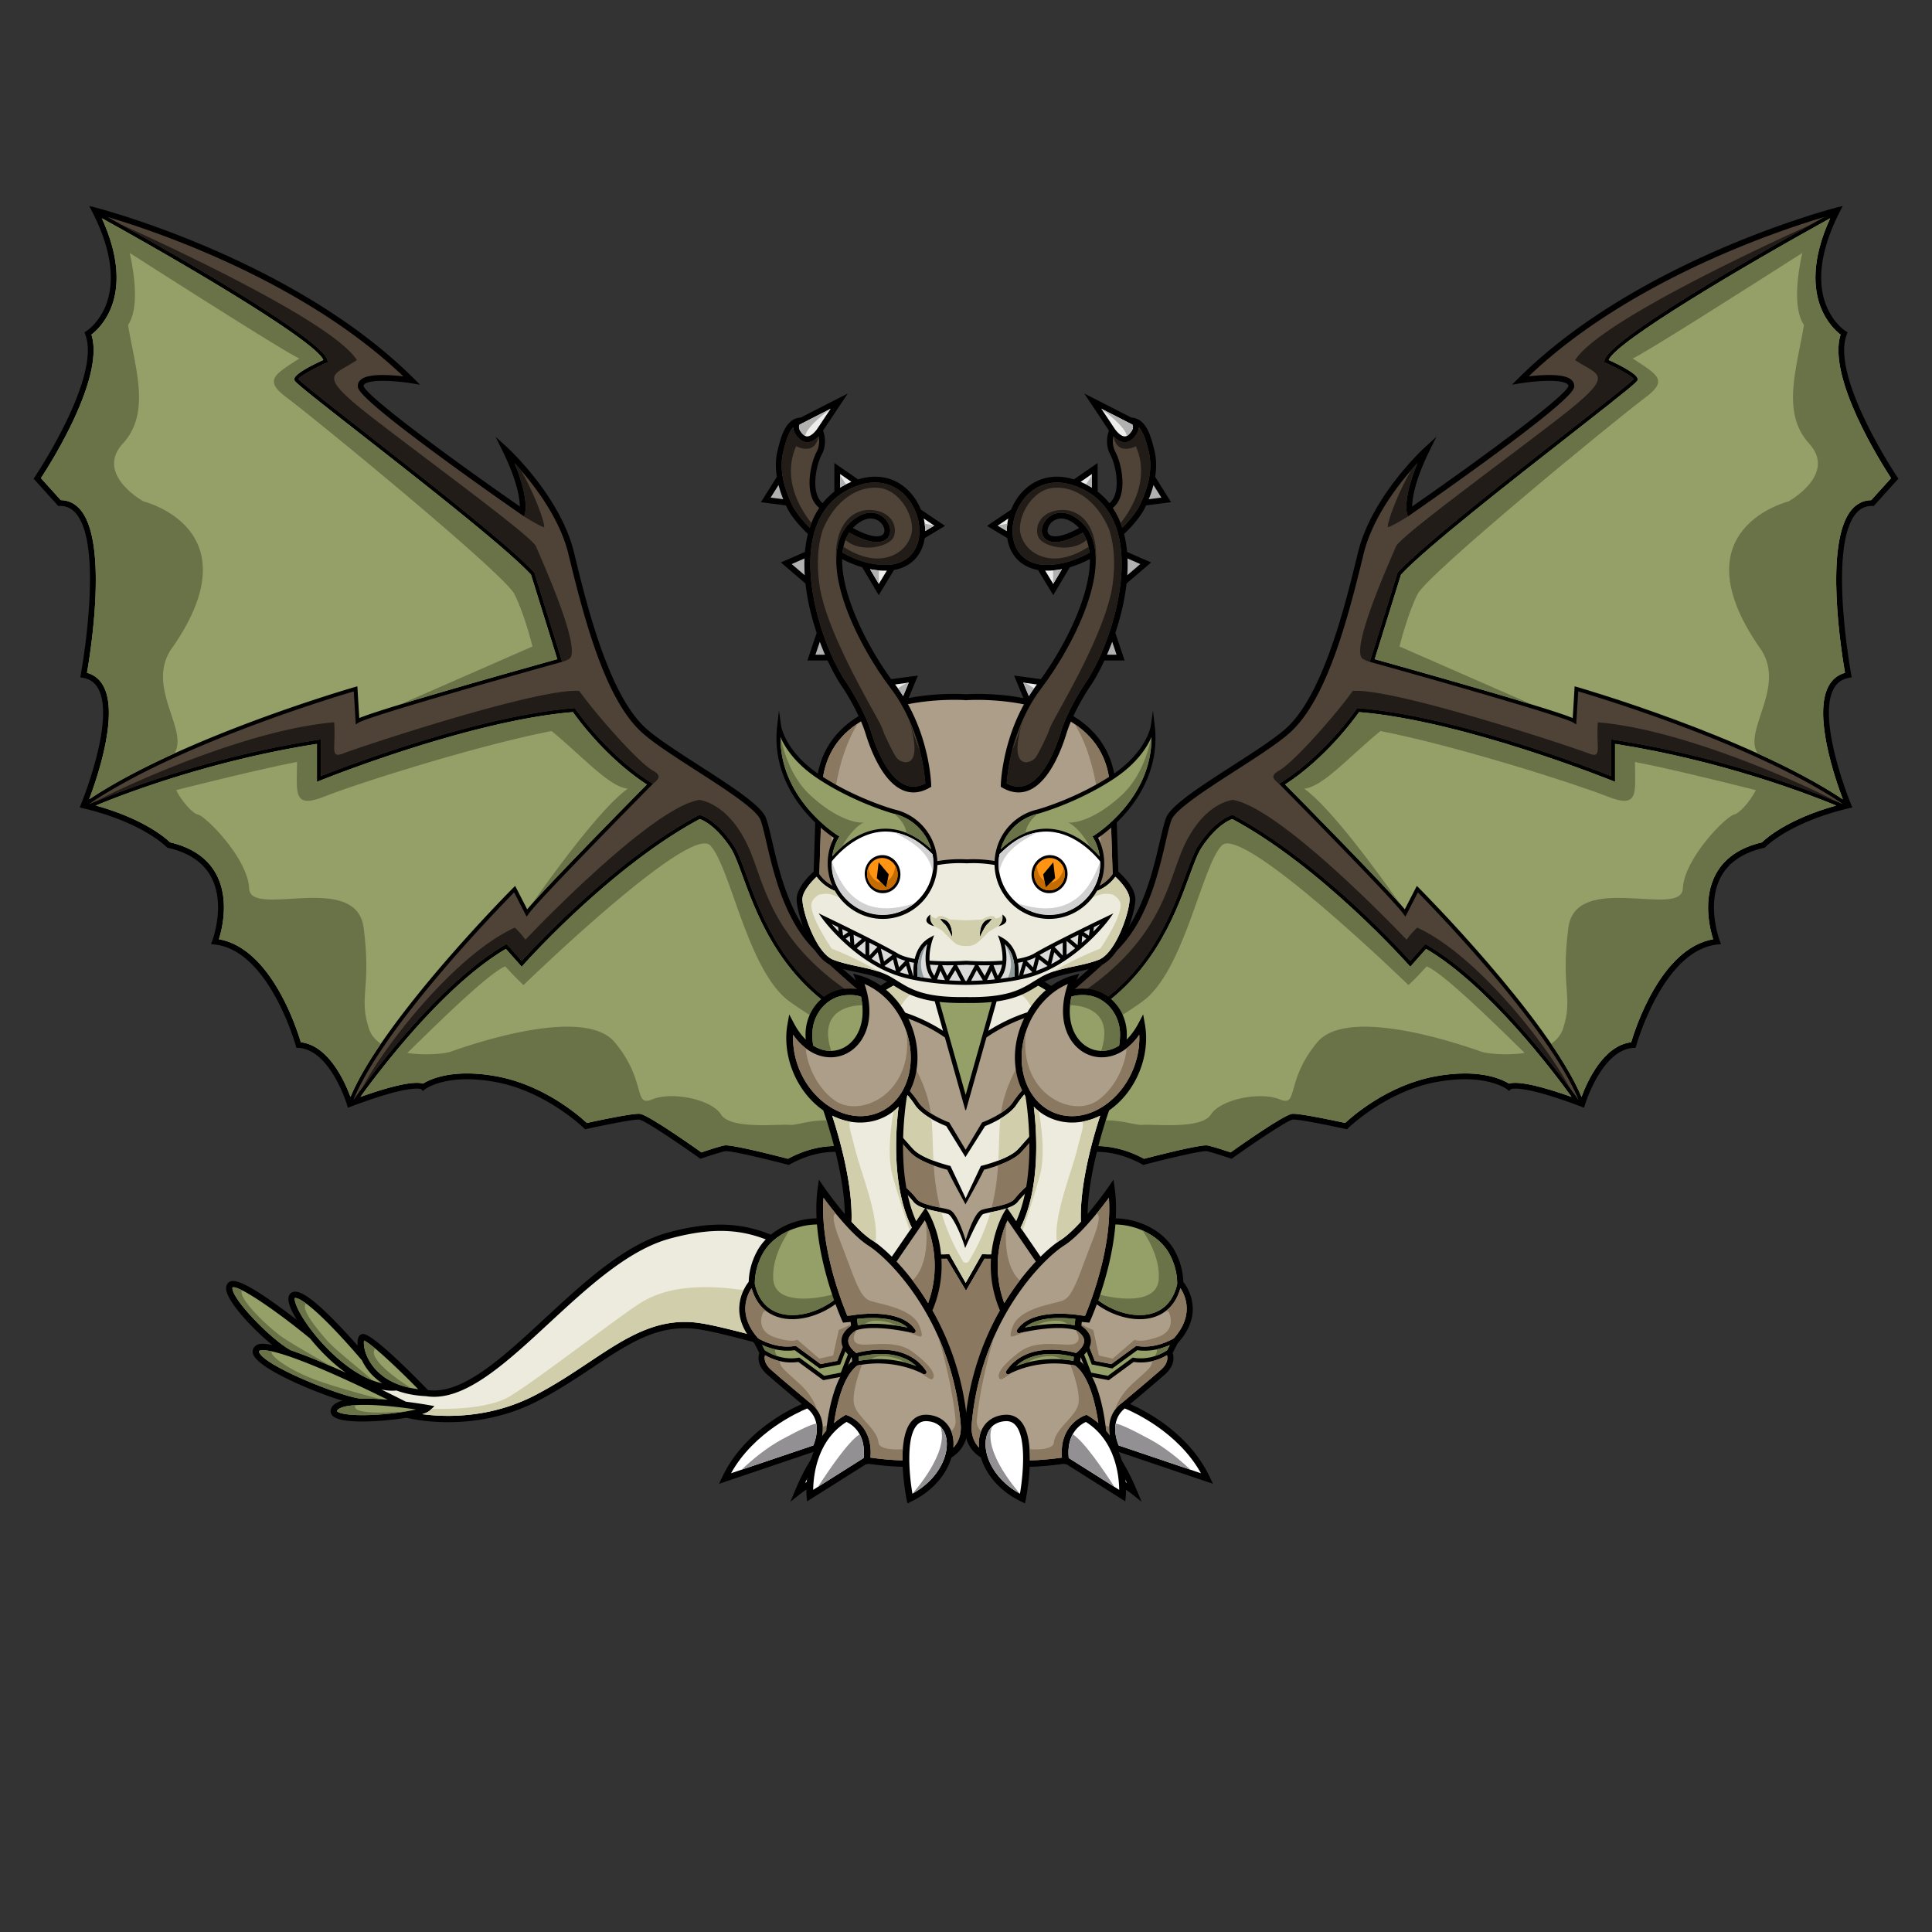 <svg version="1.1" id="dragon" xmlns="http://www.w3.org/2000/svg" xmlns:xlink="http://www.w3.org/1999/xlink" x="0px" y="0px" viewBox="0 0 500 500" enable-background="new 0 0 500 500" xml:space="preserve"><rect x="0" y="0" width="500" height="500" fill="#333333" stroke="none"/><g class="Tail"><path fill="rgb(0,0,0)" fill-rule="evenodd" d="M259.173 336.554c-3.241-5.217-10.425-7.572-16.353-5.36l-.057.023c-.076.035-7.787 3.395-23.563-2.389-4.399-1.613-8.03-3.518-11.54-5.361-9.405-4.937-17.526-9.199-34.787-4.481-11.144 3.047-21.717 12.832-31.942 22.294-10.95 10.134-21.302 19.713-30.187 18.465-4.38-4.527-14.32-14.512-16.783-14.512h-.007a1.15 1.15 0 00-.844.353c-.476.508-.652 1.495-.54 2.694a171.023 171.023 0 00-5.597-6.07c-7.881-8.093-10.278-8.362-11.486-7.692-.601.334-1.191 1.148-.593 3.128.311 1.027.98 2.393 1.927 3.941a187.78 187.78 0 00-5.291-3.95c-9.317-6.676-11.52-6.64-12.512-5.607-.296.307-.617.872-.471 1.818.506 3.272 6.847 10.121 11.923 14.235-3.446-.715-4.138-.01-4.538.401-.545.561-.685 1.289-.394 2.052 1.389 3.644 15.124 9.528 23.056 11.963-1.448.391-2.365.991-2.796 1.818-.312.597-.31 1.212.005 1.732.477.787 1.828 1.832 8.027 1.833h.001c3.21 0 7.705-.356 11.365-.97 1.021.249 5.087 1.145 10.786 1.145 6.385 0 14.816-1.125 23.295-5.546 5.275-2.749 9.745-5.724 14.067-8.601 9.617-6.401 17.21-11.454 27.623-9.865 3.899.597 9.829 2.163 16.695 3.977 20.51 5.419 48.6 12.839 58.007 3.994 5.181-4.872 6.491-10.652 3.504-15.462zM93.831 366.245c.44 0 .886-.008 1.333-.018h.001c-.448.01-.894.018-1.334.018zm1.625-.025h.001a66.126 66.126 0 01-.001 0z"/><path fill="#959f68" fill-rule="evenodd" d="M81.242 345.09l.072.059-.012.016c4.525 5.648 11.263 11.49 17.606 12.825-2.914-1.94-4.46-4.305-5.242-5.939-.706-.837-4.146-4.88-7.871-8.705-7.924-8.135-9.452-7.433-9.513-7.397-.085.168-.075 1.629 2.125 5.163a42.414 42.414 0 002.835 3.978zm-6.149 4.247l-.025.046c2.959.994 6.915 2.545 12.23 4.903.733.325 1.463.653 2.187.982-3.508-2.526-6.711-5.76-9.232-8.872-8.448-6.943-18.527-13.905-20.089-13.206-.006.016-.039.154 0 .407.518 3.347 10.231 13.185 14.929 15.74zm19.163 12.608c1.944 0 4.06.124 6.11.304-3.416-1.688-8.526-4.158-13.737-6.469-17.318-7.682-19.35-6.334-19.524-6.154-.068.07-.117.12-.038.327 1.379 3.615 21.466 11.563 26.21 12.003.317-.007.642-.011.979-.011zm13.981-2.426c-5.902-6.006-12.213-11.837-14.018-12.574-.139.671-.048 2.445 1.004 4.571 1.308 2.644 4.698 7.003 13.014 8.003zm-14.951 4.074v.009c-.021-.001-.048-.006-.069-.007-4.727.12-5.749 1.059-5.968 1.479a.385.385 0 00-.048.13c.003 0 .599 1.04 6.629 1.041h.001c4.978 0 10.608-.703 13.817-1.48-3.312-.487-8.844-1.184-13.392-1.184-.34 0-.662.004-.97.012z" class="Mod_2"/><path fill="#ECEBDD" d="M243.417 332.718c-.659.294-8.652 3.56-24.781-2.353-4.5-1.65-8.179-3.582-11.737-5.449-9.473-4.973-16.955-8.901-33.594-4.35-10.758 2.941-21.181 12.587-31.262 21.916-10.541 9.755-20.542 19.008-29.708 19.01-.697 0-1.386-.054-2.073-.164-3.102-.146-5.657-.71-7.765-1.511l.005.057c-.334.026-.67.04-1.005.04-.92 0-1.847-.109-2.775-.294a393.229 393.229 0 016.306 3.135c3.328.422 5.778.853 5.826.862l1.583.281-1.159 1.114c-.365.351-1.069.678-2.002.976 5.853.78 17.493 1.198 29.245-4.928 5.197-2.709 9.63-5.66 13.916-8.513 9.52-6.336 17.743-11.81 28.778-10.12 3.985.61 9.954 2.186 16.865 4.012 19.003 5.021 47.722 12.608 56.468 4.385 4.638-4.362 5.817-9.248 3.234-13.407-2.838-4.571-9.145-6.631-14.365-4.699z" class="Color_2"/><path fill="#d1ceac" d="M257.782 337.417a10.236 10.236 0 00-.662-.935c-2.012 27.52-64.231-16.524-91.487.798-5.87 3.73-26.188 19.504-33.554 24.006-5.43 3.318-15.451 3.448-20.344 3.288l-.457.438c-.365.351-1.069.678-2.002.976 5.853.78 17.493 1.198 29.245-4.928 5.197-2.709 9.63-5.66 13.916-8.513 9.52-6.336 17.743-11.81 28.778-10.12 3.985.61 9.954 2.186 16.865 4.012 19.003 5.021 47.722 12.608 56.468 4.385 4.638-4.362 5.817-9.248 3.234-13.407z" class="Shadow_2"/><path fill="#6a7248" fill-rule="evenodd" d="M81.242 345.09l.072.059-.012.016c3.917 4.889 9.492 9.917 15.033 12.048-2.523-2.471-9.437-7.682-11.858-10.476-2.689-3.105-6.781-8.122-5.241-9.376-2.317-1.708-2.917-1.434-2.954-1.412-.085.168-.075 1.629 2.125 5.163a42.414 42.414 0 002.835 3.978zm25.149 14.13c-4.826-2.937-11.331-8.113-9.267-10.206-1.314-1.094-2.335-1.836-2.905-2.069-.139.671-.048 2.445 1.004 4.571 1.206 2.438 4.192 6.327 11.168 7.704zm-31.298-9.883l-.025.046c2.702.908 6.238 2.282 10.878 4.308-4.771-2.696-11.052-6.31-13.153-7.818-3.415-2.452-11.294-9.875-10.169-11.965-1.216-.608-2.085-.886-2.46-.718-.006.016-.039.154 0 .407.518 3.347 10.231 13.185 14.929 15.74zm19.163 12.608c1.375 0 2.836.064 4.299.164-4.709-1.234-12.795-3.443-17.488-5.234-6.046-2.307-11.466-6.006-10.717-7.139-2.615-.571-3.159-.199-3.245-.11-.068.07-.117.12-.038.327 1.379 3.615 21.466 11.563 26.21 12.003.317-.007.642-.011.979-.011zm-2.275 1.707c-3.667.238-4.534 1.042-4.732 1.422a.385.385 0 00-.048.13c.003 0 .599 1.04 6.629 1.041h.001c3.931 0 8.264-.439 11.495-1.006-4.952.411-14.535.902-13.345-1.587z" class="Shadow_5"/></g><g class="Left_wing"><path fill="rgb(0,0,0)" d="M221.333 253.564c-4.022-3.543-7.821-6.889-10.586-9.96-6.601-7.334-9.2-18.507-10.921-25.9-.603-2.591-1.079-4.638-1.601-6.028-1.209-3.226-9.016-8.248-17.282-13.565-5.967-3.839-12.138-7.808-14.718-10.531-9.152-9.321-14.673-32.195-17.639-44.484-3.513-14.555-16.825-26.86-17.39-27.377l-2.94-2.689 1.761 3.574c3.879 7.871 4.488 12.472 4.517 14.468-19.429-13.486-39.927-28.792-40.428-31.167a.538.538 0 01.166-.43c.265-.278 1.261-.922 4.78-.922 3.454 0 7.313.62 7.351.626l2.304.374-1.655-1.646C75.933 66.954 25.216 53.841 24.707 53.712l-1.609-.408.758 1.477c4.782 9.316 6.036 17.614 3.628 23.999-1.808 4.792-5.074 6.876-5.105 6.896l-.527.326.22.579c4.187 11.006-12.873 36.557-13.046 36.814l-.327.486 6.374 7.066.507-.011c1.659 0 3.011.656 4.132 2.006 7.233 8.707 1.26 41.281 1.199 41.609l-.138.74.741.136c1.783.326 3.068 1.251 3.927 2.828 4.435 8.142-4.396 29.68-4.486 29.897l-.337.814.858.203c15.422 3.643 21.567 9.972 21.626 10.034l.157.167.224.05c5.382 1.219 9.139 3.76 11.169 7.553 3.799 7.1.332 16.355.296 16.447l-.347.908.965.107c14.071 1.55 20.917 25.956 20.984 26.202l.143.52.538.031c8.243.464 12.531 14.572 12.573 14.714l.23.773.754-.284c10.219-3.851 14.92-4.659 17.065-4.659.736 0 1.06.101 1.161.142l.399.48.576-.452c.033-.026 3.389-2.594 10.888-2.594 2.343 0 4.869.25 7.509.743 12.982 2.427 22.64 11.827 22.736 11.922l.29.286.398-.088c.11-.024 11.02-2.429 13.472-2.429.065 0 .122.002.171.006 1.148.121 8.788 5.143 15.511 9.927l.313.223.364-.125c.044-.014 4.353-1.489 6.039-1.851a.97.97 0 01.166-.009c2.183 0 12.28 2.528 15.987 3.501l.29.077.263-.146c4.863-2.687 9.061-3.251 11.727-3.251 2.656 0 4.273.548 4.287.553l.329.115.301-.177c13.188-7.787 18.587-20.447 18.81-20.982l.056-.134.002-.146c.091-7.327-9.393-15.68-18.565-23.759z" class="none"/><path fill="#959f68" fill-rule="evenodd" d="M91.886 177.791l.599-.171.493 8.212c6.462-2.732 46.052-13.789 51.248-15.237l-6.813-21.899c-6.481-6.952-28.175-23.93-44.032-36.34-15.787-12.355-17.173-13.543-17.23-14.117-.128-1.282 3.932-3.435 7.528-5.079-2.064-4.84-34.458-24.045-57.328-36.674 5.046 11.005 4.2 18.491 2.498 22.925-1.583 4.122-4.113 6.377-5.183 7.19 3.509 11.183-10.648 33.451-13.071 37.143l5.136 5.694c2.038.04 3.764.896 5.135 2.546 7.149 8.606 2.526 37.131 1.647 42.135 1.866.52 3.292 1.668 4.245 3.419 4.018 7.378-1.583 23.77-3.687 29.328 24.48-16.295 68.364-28.946 68.815-29.075zm128.257 85.933c-17.992-9.881-24.178-26.726-27.874-36.79-1.254-3.415-2.245-6.113-3.326-7.715-3.819-5.657-7.105-6.998-7.862-7.244-23.089 12.35-45.459 37.541-45.683 37.795l-.373.423-4.103-4.616c-16.263 9.575-33.125 32.027-37.651 38.306 8.384-2.984 12.544-3.651 14.582-3.651.745 0 1.259.087 1.613.21 1.156-.74 4.767-2.634 11.411-2.634 2.436 0 5.055.259 7.784.769 12.311 2.301 21.451 10.388 23.217 12.044 2.027-.443 11.038-2.379 13.404-2.379.118 0 .223.004.311.013 2.014.189 12.998 7.898 15.927 9.975 1.099-.371 4.353-1.454 5.846-1.774a2.27 2.27 0 01.48-.043c2.626 0 14.054 2.948 16.079 3.475 5.031-2.718 9.395-3.294 12.188-3.294 2.22 0 3.777.35 4.435.531 10.349-6.223 15.775-15.775 17.387-18.996-5.441-6.335-12.054-11.699-17.792-14.405zm-86.822-34.457l3.121 6.076c4.319-5.304 27.36-28.672 30.959-32.317-10.565-6.872-17.937-17.038-19.125-18.732-27.089 2.222-65.181 17.619-65.564 17.775l-.689.28v-9.827c-28.112 4.389-50.96 13.351-57.214 15.956 12.576 3.492 18.196 8.528 19.219 9.529 5.715 1.339 9.735 4.12 11.951 8.266 3.446 6.452 1.493 14.205.672 16.802 13.466 2.361 20.133 23.043 21.201 26.662 7.256.846 11.44 10.302 12.851 14.145 8.624-20.478 41.79-53.787 42.134-54.13l.484-.485z" class="Mod_2"/><path fill="#4e4336" d="M220.341 254.689c-4.055-3.572-7.886-6.946-10.708-10.082-6.86-7.621-9.513-19.02-11.268-26.563-.567-2.437-1.057-4.543-1.544-5.842-1.035-2.76-9.352-8.109-16.689-12.829-6.321-4.066-12.291-7.907-14.986-10.751-8.704-8.865-13.865-27.966-18.018-45.174-2.407-9.972-9.805-19.082-13.986-23.613 3.69 8.82 2.82 12.609 2.776 12.786l-.263 1.052-.892-.617c-.104-.072-10.545-7.302-20.871-14.888-21.164-15.545-21.248-17.402-21.284-18.195a2.04 2.04 0 01.58-1.535c.89-.932 2.809-1.385 5.864-1.385 1.894 0 3.865.174 5.324.341-26.152-24.965-64.934-37.81-76.598-41.26 12.416 6.887 56.3 31.6 56.992 37.244l.044.365-.335.151c-3.235 1.462-6.814 3.439-7.29 4.201 1.024 1.121 8.7 7.128 16.808 13.474 15.947 12.48 37.788 29.572 44.227 36.53l.077.083 7.186 23.101-.496.138c-16.982 4.72-49.745 14.057-52.201 15.608l-.715.451-.513-8.552c-5.397 1.59-45.735 13.774-68.436 29.103l.107.028c3.883-1.671 28.489-11.899 59.214-16.614l.576-.089v9.512c5.319-2.106 40.211-15.605 65.461-17.594l.291-.023.163.242c.078.116 7.917 11.669 19.52 19.024l.524.332-.436.442c-.292.294-29.167 29.512-31.779 33.267l-.475.683-3.232-6.293c-4.154 4.219-33.729 34.653-41.539 53.569l.094-.034c2.726-3.869 21.321-29.674 39.158-39.977l.353-.204 3.899 4.386c3.053-3.375 24.104-26.169 45.763-37.69l.162-.087.18.039c.164.036 4.082.954 8.641 7.709 1.15 1.703 2.159 4.451 3.437 7.93 3.883 10.576 9.753 26.557 27.39 36.245 5.727 2.7 12.327 8.013 17.799 14.301-.082-6.613-9.626-15.021-18.056-22.446-4.055-3.572 8.43 7.425 0 0-4.055-3.572 8.43 7.425 0 0z" class="Mod_1"/><path fill="#6a7248" fill-rule="evenodd" d="M45.117 194.997c3.967-6.106-7.969-17.646-.307-27.689 21-30.536-7.667-37.536-7.667-37.536s-12.666-7-5.333-15 3.11-19.666 1.333-30.666c2.834-4.25 1.735-12.674.434-18.639 15.013 9.593 41.187 26.224 43.9 27.305-6.667 4.334-9.334 5.667-3 10.334 6.333 4.666 56 45.333 58.666 50.666 2.667 5.334 4.667 13.536 4.667 13.536l-34.356 15.05c14.144-4.329 36.918-10.689 40.772-11.763l-6.813-21.899c-6.481-6.952-28.175-23.93-44.032-36.34-15.787-12.355-17.173-13.543-17.23-14.117-.128-1.282 3.932-3.435 7.528-5.079-2.064-4.84-34.458-24.045-57.328-36.674 5.046 11.005 4.2 18.491 2.498 22.925-1.583 4.122-4.113 6.377-5.183 7.19 3.509 11.183-10.648 33.451-13.071 37.143l5.136 5.694c2.038.04 3.764.896 5.135 2.546 7.149 8.606 2.526 37.131 1.647 42.135 1.866.52 3.292 1.668 4.245 3.419 4.018 7.378-1.583 23.77-3.687 29.328 6.397-4.258 14.12-8.267 22.046-11.869zm175.026 68.727c-17.992-9.881-24.178-26.726-27.874-36.79-1.254-3.415-2.245-6.113-3.326-7.715-3.819-5.657-7.105-6.998-7.862-7.244-23.089 12.35-45.459 37.541-45.683 37.795l-.373.423-4.103-4.616c-16.263 9.575-33.125 32.027-37.651 38.306 8.384-2.984 12.544-3.651 14.582-3.651.745 0 1.259.087 1.613.21 1.156-.74 4.767-2.634 11.411-2.634 2.436 0 5.055.259 7.784.769 12.311 2.301 21.451 10.388 23.217 12.044 2.027-.443 11.038-2.379 13.404-2.379.118 0 .223.004.311.013 2.014.189 12.998 7.898 15.927 9.975 1.099-.371 4.353-1.454 5.846-1.774a2.27 2.27 0 01.48-.043c2.626 0 14.054 2.948 16.079 3.475 5.031-2.718 9.395-3.294 12.188-3.294 2.22 0 3.777.35 4.435.531 10.349-6.223 15.775-15.775 17.387-18.996-5.441-6.335-12.054-11.699-17.792-14.405zm9.089 18.271c-.903 2.33-5.011 5.94-10.207 9.714-4.234-3.705-12.599-.354-14.552-.583-2.669-.313-15.33 1.313-17.86-2.687-2.53-4-12.803-6-17.803-3.922-5 2.079-1.335-4.656-9.686-14.745-8.35-10.088-40.314 1.667-42.647 2.457-1.226.415-6.214 1.009-11.064.282 9.731-9.561 21.247-20.734 25.349-22.414 3.048 3.342 4.725 4.84 4.725 4.84s42.99-41.765 48.323-36.132c5.333 5.634 9.66 32.671 20.663 40.486 11.004 7.815 27.515 15.594 24.759 22.704zM95.477 266.189c-2.705-8.279.666-10.257-1.365-26.047-1.905-14.804-29.302-2.37-29.635-10.197-.334-7.828-11.334-18.839-13.334-19.173-1.059-.176-3.804-2.881-5.559-6.292 10.798-2.713 23.769-5.859 31.297-7.282-.071 8.241-1.071 12.183 7.262 8.879 8.334-3.305 38.94-13.055 58.606-16.889 8.394 6.918 14.925 14.45 19.728 14.918-6.813 4.866-18.773 21.236-24.738 29.726 6.42-7.239 26.337-27.439 29.662-30.806-10.565-6.872-17.937-17.038-19.125-18.732-27.089 2.222-65.181 17.619-65.564 17.775l-.689.28v-9.827c-28.112 4.389-50.96 13.351-57.214 15.956 12.576 3.492 18.196 8.528 19.219 9.529 5.715 1.339 9.735 4.12 11.951 8.266 3.446 6.452 1.493 14.205.672 16.802 13.466 2.361 20.133 23.043 21.201 26.662 7.256.846 11.44 10.302 12.851 14.145 1.761-4.182 4.547-8.901 7.868-13.764-1.429-.966-2.542-2.24-3.094-3.929z" class="Shadow_5"/><path fill="#211c17" fill-rule="evenodd" d="M84.77 93.378l.044.365-.335.151c-3.235 1.462-6.814 3.439-7.29 4.201 1.024 1.121 8.7 7.128 16.808 13.474 15.947 12.48 37.788 29.572 44.227 36.53l.077.083 7.186 23.101c.725-.145 1.285-.508 1.646-.657 4.048-1.669-7.406-26.687-8.406-29.187-1-2.5-25-20-41.25-32.5s-11.375-11.5-5.125-15.75c-5.814-9.318-44.908-27.807-61.136-35.139 15.551 8.704 52.916 30.124 53.554 35.328zm51.264 38.019c-.007.404-.018.829-.116 1.224l-.263 1.052s3.985 2.461 4.956 2.71c.043.022.088.049.116.056.05.013.081-.025.096-.098.192-.911-2.252-8.159-6.047-14.677a77.633 77.633 0 00-1.634-1.829c2.47 5.903 2.896 9.548 2.895 11.368 0 .069-.001.13-.003.194-.004.247.002-.064 0 0zm12.45 51.877l.291-.023.163.242c.078.116 7.917 11.669 19.52 19.024l.524.332c1.897-1.488 2.034-2.262-.005-3.41-3.777-2.126-14.5-14.25-19.073-20.632-10.738-.796-57.177 14.632-60.927 16.132-3.75 1.5-2-1.25-2.5-8-21.625 1.75-52.52 15.587-61.942 20.57 6.509-2.703 29.615-11.722 57.912-16.064l.576-.089v9.512c5.319-2.106 40.211-15.605 65.461-17.594zm79.765 78.58c-28.481-15.333-29.98-32.254-34.407-42.294-3.949-8.954-9.432-11.984-12.865-12.551-12.75 2.07-45 36.18-45 36.18s-1.125-1.625-2.75-3.121c-14.933 6.79-33.043 29.434-39.41 41.374 6.014-8.13 21.759-28.158 36.956-36.936l.353-.204 3.899 4.386c3.053-3.375 24.104-26.169 45.763-37.69l.162-.087.18.039c.164.036 4.082.954 8.641 7.709 1.15 1.703 2.159 4.451 3.437 7.93 3.883 10.576 9.753 26.557 27.39 36.245 5.727 2.7 12.327 8.013 17.799 14.301-.056-4.546-4.584-9.941-10.148-15.281z" class="Shadow_4"/></g><g class="Right_wing"><path fill="rgb(0,0,0)" d="M278.667 253.564c4.022-3.543 7.821-6.889 10.586-9.96 6.601-7.334 9.2-18.507 10.921-25.9.603-2.591 1.079-4.638 1.601-6.028 1.209-3.226 9.016-8.248 17.282-13.565 5.967-3.839 12.138-7.808 14.718-10.531 9.152-9.321 14.673-32.195 17.639-44.484 3.513-14.555 16.825-26.86 17.39-27.377l2.94-2.689-1.761 3.574c-3.879 7.871-4.488 12.472-4.517 14.468 19.429-13.486 39.927-28.792 40.428-31.167a.538.538 0 00-.166-.43c-.265-.278-1.261-.922-4.78-.922-3.454 0-7.313.62-7.351.626l-2.304.374 1.655-1.646c31.119-30.953 81.836-44.066 82.345-44.195l1.609-.408-.758 1.477c-4.782 9.316-6.036 17.614-3.627 23.999 1.807 4.792 5.073 6.876 5.104 6.896l.527.326-.22.579c-4.187 11.006 12.873 36.557 13.046 36.814l.327.486-6.374 7.066-.507-.011c-1.659 0-3.011.656-4.132 2.006-7.233 8.707-1.26 41.281-1.199 41.609l.138.74-.741.136c-1.783.326-3.068 1.251-3.927 2.828-4.435 8.142 4.396 29.68 4.486 29.897l.337.814-.858.203c-15.422 3.643-21.567 9.972-21.626 10.034l-.157.167-.224.05c-5.382 1.219-9.139 3.76-11.169 7.553-3.799 7.1-.332 16.355-.296 16.447l.347.908-.965.107c-14.071 1.55-20.917 25.956-20.984 26.202l-.142.52-.539.031c-8.243.464-12.531 14.572-12.573 14.714l-.23.773-.754-.284c-10.219-3.851-14.92-4.659-17.065-4.659-.736 0-1.06.101-1.161.142l-.399.48-.576-.452c-.033-.026-3.389-2.594-10.888-2.594-2.343 0-4.869.25-7.509.743-12.982 2.427-22.639 11.827-22.736 11.922l-.29.286-.398-.088c-.11-.024-11.02-2.429-13.472-2.429-.065 0-.122.002-.171.006-1.148.121-8.788 5.143-15.51 9.927l-.314.223-.364-.125c-.044-.014-4.353-1.489-6.039-1.851a.97.97 0 00-.166-.009c-2.183 0-12.28 2.528-15.987 3.501l-.29.077-.263-.146c-4.863-2.687-9.061-3.251-11.727-3.251-2.656 0-4.273.548-4.287.553l-.329.115-.301-.177c-13.188-7.787-18.587-20.447-18.81-20.982l-.056-.134-.002-.146c-.091-7.327 9.393-15.68 18.565-23.759z"/><path fill="#959f68" fill-rule="evenodd" d="M476.929 206.866c-2.104-5.558-7.705-21.95-3.687-29.328.953-1.751 2.379-2.899 4.245-3.419-.879-5.004-5.502-33.529 1.647-42.135 1.371-1.65 3.097-2.506 5.135-2.546l5.136-5.694c-2.423-3.692-16.58-25.96-13.071-37.143-1.07-.813-3.6-3.068-5.182-7.19-1.703-4.434-2.549-11.92 2.497-22.925-22.869 12.629-55.264 31.834-57.328 36.674 3.596 1.644 7.656 3.797 7.528 5.079-.057.574-1.443 1.762-17.23 14.117-15.857 12.41-37.551 29.388-44.032 36.34l-6.813 21.899c5.196 1.448 44.786 12.505 51.248 15.237l.493-8.212.599.171c.451.129 44.336 12.78 68.815 29.075zm-214.864 71.263c1.612 3.221 7.038 12.773 17.387 18.996.658-.181 2.215-.531 4.435-.531 2.793 0 7.157.576 12.188 3.294 2.025-.527 13.453-3.475 16.079-3.475.19 0 .347.014.48.043 1.493.32 4.747 1.403 5.846 1.774 2.929-2.077 13.913-9.786 15.927-9.975.088-.009.193-.013.311-.013 2.366 0 11.377 1.936 13.404 2.379 1.766-1.656 10.906-9.743 23.217-12.044 2.729-.51 5.348-.769 7.784-.769 6.644 0 10.255 1.894 11.411 2.634.354-.123.868-.21 1.613-.21 2.038 0 6.198.667 14.582 3.651-4.526-6.279-21.388-28.731-37.65-38.306l-4.104 4.616-.373-.423c-.224-.254-22.594-25.445-45.683-37.795-.757.246-4.043 1.587-7.861 7.244-1.082 1.602-2.073 4.3-3.327 7.715-3.696 10.064-9.882 26.909-27.874 36.79-5.738 2.706-12.351 8.07-17.792 14.405zm105.098-48.377c.344.343 33.51 33.652 42.134 54.13 1.411-3.843 5.595-13.299 12.851-14.145 1.068-3.619 7.735-24.301 21.201-26.662-.821-2.597-2.774-10.35.672-16.802 2.216-4.146 6.236-6.927 11.951-8.266 1.023-1.001 6.643-6.037 19.219-9.529-6.254-2.605-29.102-11.567-57.214-15.956v9.827l-.689-.28c-.383-.156-38.475-15.553-65.564-17.775-1.187 1.694-8.56 11.86-19.125 18.732 3.599 3.645 26.64 27.013 30.959 32.317l3.121-6.076.484.485z" class="Mod_2"/><path fill="#4e4336" d="M279.659 254.689c4.055-3.572 7.886-6.946 10.708-10.082 6.86-7.621 9.513-19.02 11.268-26.563.567-2.437 1.057-4.543 1.544-5.842 1.035-2.76 9.352-8.109 16.689-12.829 6.321-4.066 12.291-7.907 14.986-10.751 8.704-8.865 13.865-27.966 18.018-45.174 2.407-9.972 9.805-19.082 13.986-23.613-3.69 8.82-2.82 12.609-2.776 12.786l.263 1.052.892-.617c.104-.072 10.545-7.302 20.871-14.888 21.164-15.545 21.248-17.402 21.284-18.195a2.04 2.04 0 00-.58-1.535c-.89-.932-2.809-1.385-5.864-1.385-1.894 0-3.865.174-5.324.341 26.152-24.965 64.934-37.81 76.598-41.26-12.416 6.887-56.3 31.6-56.992 37.244l-.044.365.335.151c3.235 1.462 6.814 3.439 7.29 4.201-1.024 1.121-8.7 7.128-16.808 13.474-15.947 12.48-37.788 29.572-44.227 36.53l-.077.083-7.186 23.101.496.138c16.982 4.72 49.745 14.057 52.201 15.608l.715.451.513-8.552c5.397 1.59 45.735 13.774 68.436 29.103l-.107.028c-3.883-1.671-28.489-11.899-59.214-16.614l-.576-.089v9.512c-5.319-2.106-40.211-15.605-65.461-17.594l-.291-.023-.163.242c-.078.116-7.917 11.669-19.52 19.024l-.524.332.436.442c.292.294 29.167 29.512 31.779 33.267l.475.683 3.232-6.293c4.154 4.219 33.729 34.653 41.539 53.569l-.094-.034c-2.726-3.869-21.321-29.674-39.158-39.977l-.353-.204-3.899 4.386c-3.053-3.375-24.104-26.169-45.763-37.69l-.162-.087-.18.039c-.164.036-4.082.954-8.641 7.709-1.15 1.703-2.159 4.451-3.437 7.93-3.883 10.576-9.753 26.557-27.39 36.245-5.727 2.7-12.327 8.013-17.799 14.301.082-6.613 9.626-15.021 18.056-22.446 4.055-3.572-8.43 7.425 0 0 4.055-3.572-8.43 7.425 0 0z" class="Mod_1"/><path fill="#6a7248" fill-rule="evenodd" d="M476.929 206.866c-2.104-5.558-7.705-21.95-3.687-29.328.953-1.751 2.379-2.899 4.245-3.419-.879-5.004-5.502-33.529 1.647-42.135 1.371-1.65 3.097-2.506 5.135-2.546l5.136-5.694c-2.423-3.692-16.58-25.96-13.071-37.143-1.07-.813-3.6-3.068-5.182-7.19-1.703-4.434-2.549-11.92 2.497-22.925-22.869 12.629-55.264 31.834-57.328 36.674 3.596 1.644 7.656 3.797 7.528 5.079-.057.574-1.443 1.762-17.23 14.117-15.857 12.41-37.551 29.388-44.032 36.34l-6.813 21.899c3.854 1.074 26.628 7.434 40.772 11.763l-34.356-15.05s2-8.202 4.667-13.536c2.666-5.333 52.333-46 58.666-50.666 6.334-4.667 3.667-6-3-10.334 2.713-1.081 28.887-17.712 43.9-27.305-1.301 5.965-2.4 14.389.434 18.639-1.777 11-6 22.666 1.333 30.666s-5.333 15-5.333 15-28.667 7-7.667 37.536c7.662 10.043-4.274 21.583-.307 27.689 7.926 3.602 15.649 7.611 22.046 11.869zm-214.864 71.263c1.612 3.221 7.038 12.773 17.387 18.996.658-.181 2.215-.531 4.435-.531 2.793 0 7.157.576 12.188 3.294 2.025-.527 13.453-3.475 16.079-3.475.19 0 .347.014.48.043 1.493.32 4.747 1.403 5.846 1.774 2.929-2.077 13.913-9.786 15.927-9.975.088-.009.193-.013.311-.013 2.366 0 11.377 1.936 13.404 2.379 1.766-1.656 10.906-9.743 23.217-12.044 2.729-.51 5.348-.769 7.784-.769 6.644 0 10.255 1.894 11.411 2.634.354-.123.868-.21 1.613-.21 2.038 0 6.198.667 14.582 3.651-4.526-6.279-21.388-28.731-37.65-38.306l-4.104 4.616-.373-.423c-.224-.254-22.594-25.445-45.683-37.795-.757.246-4.043 1.587-7.861 7.244-1.082 1.602-2.073 4.3-3.327 7.715-3.696 10.064-9.882 26.909-27.874 36.79-5.738 2.706-12.351 8.07-17.792 14.405zm33.462-18.838c11.003-7.815 15.33-34.852 20.663-40.486 5.333-5.633 48.323 36.132 48.323 36.132s1.677-1.498 4.725-4.84c4.102 1.68 15.618 12.853 25.349 22.414-4.85.727-9.838.133-11.064-.282-2.333-.79-34.297-12.545-42.647-2.457-8.351 10.089-4.686 16.824-9.686 14.745-5-2.078-15.273-.078-17.803 3.922-2.53 4-15.191 2.374-17.86 2.687-1.953.229-10.318-3.122-14.551.583-5.197-3.774-9.305-7.384-10.208-9.714-2.756-7.11 13.755-14.889 24.759-22.704zm105.902 10.827c3.321 4.863 6.107 9.582 7.868 13.764 1.411-3.843 5.595-13.299 12.851-14.145 1.068-3.619 7.735-24.301 21.201-26.662-.821-2.597-2.774-10.35.672-16.802 2.216-4.146 6.236-6.927 11.951-8.266 1.023-1.001 6.643-6.037 19.219-9.529-6.254-2.605-29.102-11.567-57.214-15.956v9.827l-.689-.28c-.383-.156-38.475-15.553-65.564-17.775-1.187 1.694-8.56 11.86-19.125 18.732 3.325 3.367 23.242 23.567 29.662 30.806-5.965-8.49-17.925-24.86-24.738-29.726 4.803-.468 11.334-8 19.728-14.918 19.666 3.834 50.272 13.584 58.606 16.889 8.333 3.304 7.333-.638 7.262-8.879 7.528 1.423 20.499 4.569 31.297 7.282-1.755 3.411-4.5 6.116-5.559 6.292-2 .334-13 11.345-13.334 19.173-.333 7.827-27.73-4.607-29.635 10.197-2.031 15.79 1.34 17.768-1.365 26.047-.552 1.689-1.665 2.963-3.094 3.929z" class="Shadow_5"/><path fill="#211c17" fill-rule="evenodd" d="M468.784 58.05c-16.228 7.332-55.322 25.821-61.136 35.139 6.25 4.25 11.125 3.25-5.125 15.75s-40.25 30-41.25 32.5-12.454 27.518-8.406 29.187c.361.149.921.512 1.646.657l7.186-23.101.077-.083c6.439-6.958 28.28-24.05 44.227-36.53 8.108-6.346 15.784-12.353 16.808-13.474-.476-.762-4.055-2.739-7.29-4.201l-.335-.151.044-.365c.638-5.204 38.003-26.624 53.554-35.328zm-104.818 73.347a6.04 6.04 0 01-.003-.194c-.001-1.82.425-5.465 2.895-11.368a77.633 77.633 0 00-1.634 1.829c-3.795 6.518-6.239 13.766-6.047 14.677.015.073.046.111.096.098.028-.007.073-.034.116-.056.971-.249 4.956-2.71 4.956-2.71l-.263-1.052c-.098-.395-.109-.82-.116-1.224-.002-.064.004.247 0 0zm53.011 69.471v-9.512l.576.089c28.297 4.342 51.403 13.361 57.912 16.064-9.422-4.983-40.317-18.82-61.942-20.57-.5 6.75 1.25 9.5-2.5 8s-50.189-16.928-60.927-16.132c-4.573 6.382-15.296 18.506-19.073 20.632-2.039 1.148-1.902 1.922-.005 3.41l.524-.332c11.603-7.355 19.442-18.908 19.52-19.024l.163-.242.291.023c25.25 1.989 60.142 15.488 65.461 17.594zm-155.374 76.267c5.472-6.288 12.072-11.601 17.799-14.301 17.637-9.688 23.507-25.669 27.39-36.245 1.278-3.479 2.287-6.227 3.437-7.93 4.559-6.755 8.477-7.673 8.641-7.709l.18-.039.162.087c21.659 11.521 42.71 34.315 45.763 37.69l3.899-4.386.353.204c15.197 8.778 30.942 28.806 36.956 36.936-6.367-11.94-24.477-34.584-39.41-41.374-1.625 1.496-2.75 3.121-2.75 3.121s-32.25-34.11-45-36.18c-3.433.567-8.916 3.597-12.865 12.551-4.427 10.04-5.926 26.961-34.407 42.294-5.563 5.34-10.092 10.735-10.148 15.281z" class="Shadow_4"/></g><g class="Body"><path fill="rgb(0,0,0)" d="M275.704 258.139c-4.449-4.428-11.065-7.173-16.894-8.227v-.014s-5.365-1.11-13.727-.454c-6.549.283-15.427 3.191-20.957 8.695-3.52 3.502-5.262 7.672-5.037 12.059.317 6.204 2.61 14.717 4.827 22.95 2.507 9.311 5.1 18.939 4.75 24.939-.191 3.274-.836 7.241-1.519 11.44-1.717 10.56-3.663 22.528.591 29.477 4.208 6.872 15.523 9.78 20.071 9.908 2.669.261 4.212 0 4.212 0 5.766-.753 15.863-3.036 20.071-9.908 4.254-6.948 2.308-18.916.591-29.475-.683-4.2-1.328-8.168-1.519-11.442-.35-6 2.243-15.627 4.75-24.938 2.218-8.234 4.51-16.747 4.827-22.951.225-4.387-1.517-8.557-5.037-12.059z"/><path fill="#AD9E89" fill-rule="evenodd" d="M269.48 318.701c-3.043.175-5.582 3.07-7.148 4.861-.224.256-.427.488-.608.686-1.52 1.658-5.602 1.574-6.927 1.502l-4.798 8.262-4.967-8.262c-1.322.072-5.407.155-6.926-1.502a43.938 43.938 0 01-.608-.685c-1.566-1.791-4.108-4.683-7.148-4.862-.229 3.256-.845 7.07-1.501 11.104-1.669 10.263-3.561 21.896.36 28.299 4.281 6.993 15.889 8.831 20.706 9.299 4.817-.468 16.425-2.306 20.706-9.299 3.921-6.403 2.029-18.035.36-28.298-.656-4.034-1.272-7.849-1.501-11.105zm6.855-57.199c-10.723-.164-19.97 6.225-21.046 6.997l-4.777 16.994-.496 1.764-.015.052-.086-.024-.086.024-.015-.052-.496-1.764-4.777-16.994c-1.076-.771-10.317-7.155-21.047-6.997-1.937 2.639-2.841 5.524-2.684 8.608.06 1.171.196 2.435.389 3.768 7.121.368 14.091 7.655 16.449 11.312 1.954 3.032 7.774 5.21 7.833 5.232l.19.07 4.244 7.074 4.244-7.074.19-.07c.059-.022 5.879-2.2 7.833-5.232 2.358-3.658 9.329-10.96 16.449-11.315.193-1.332.329-2.595.388-3.765.158-3.084-.747-5.969-2.684-8.608zm-10.526 35.002c-.623.711-1.211 1.381-1.732 1.903-2.402 2.402-8.092 3.981-9.413 4.322-1.486 3.142-4.803 8.955-4.803 8.955-.114-.283-3.209-5.813-4.695-8.955-1.322-.341-7.011-1.92-9.413-4.322-.521-.522-1.109-1.192-1.731-1.903-2.329-2.657-5.45-6.208-9.294-6.98.283 1.06.568 2.12.853 3.176 1.038 3.856 2.087 7.761 2.945 11.465 3.727.499 7.075 4.034 8.8 6.19.887 1.109 3.842 1.725 6 2.174.992.207 1.849.386 2.431.587 1.722.597 3.43 5.502 4.158 7.851.728-2.349 2.436-7.254 4.158-7.851.582-.201 1.439-.38 2.431-.587 2.158-.449 5.113-1.065 5.999-2.174 1.726-2.157 5.075-5.691 8.801-6.19.858-3.704 1.907-7.609 2.945-11.464.285-1.056.57-2.117.853-3.177-3.845.772-6.965 4.323-9.293 6.98z" class="Color_1"/><path fill="#959f68" d="M258.83 251.657a12.33 12.33 0 01-1.07-.263c-6.988-1.582-14.236-.277-16.224.144a10.33 10.33 0 01-.536.12l8.915 31.711 8.915-31.712z" class="Mod_2"/><path fill="#ECEBDD" fill-rule="evenodd" d="M239.872 251.893c-5.132 1.157-10.69 3.646-14.53 7.467a19.71 19.71 0 00-.924.991c9.014.146 16.687 4.503 19.638 6.423l-4.184-14.881zm34.616 7.467c-3.839-3.82-9.398-6.31-14.53-7.467l-4.184 14.884c2.952-1.917 10.632-6.271 19.639-6.425a19.751 19.751 0 00-.925-.992zm-11.087 51.714c-1.145 1.43-4.204 2.068-6.662 2.58-.954.199-1.778.371-2.29.549-.992.343-4.666 8.795-4.666 8.795-1.054-3.708-3.41-8.452-4.402-8.795-.512-.178-1.336-.35-2.29-.549-2.458-.512-5.517-1.15-6.662-2.58-1.249-1.562-4.321-4.99-7.625-5.686 1.021 4.601 1.691 8.823 1.602 12.164 3.514.186 6.264 3.316 7.958 5.254.217.248.414.474.59.665 1.138 1.243 4.972 1.222 6.353 1.108l.365-.029 4.243 7.457 4.243-7.457.365.029c1.382.114 5.215.135 6.354-1.108.175-.192.372-.417.589-.665 1.694-1.938 4.443-5.067 7.959-5.254-.09-3.341.58-7.563 1.601-12.164-3.304.696-6.376 4.124-7.625 5.686zm-.253-25.261c-1.973 3.062-7.13 5.193-8.209 5.614l-5.084 8.034-4.964-8.034c-1.079-.421-6.236-2.552-8.209-5.614-2.224-3.452-8.726-10.293-15.304-10.774.662 4.024 1.798 8.612 3.027 13.266 4.486.611 7.934 4.535 10.481 7.442.636.726 1.185 1.353 1.68 1.847 2.441 2.441 9.072 4.07 9.139 4.086l.266.065.118.248c1.3 2.748 3.406 7.207 3.826 8.144.42-.937 2.526-5.396 3.826-8.144l.118-.248.267-.065c.066-.016 6.697-1.645 9.138-4.086.495-.494 1.044-1.121 1.68-1.847 2.547-2.907 5.996-6.831 10.481-7.442 1.229-4.654 2.364-9.241 3.027-13.265-6.589.486-13.079 7.322-15.304 10.773z" class="Color_2"/><path fill="#8a7860" fill-rule="evenodd" d="M237.648 285.19c.718 1.114 1.957 2.112 3.241 2.931a27.118 27.118 0 00-.441-2.452c-2.49-10.726-8.963-15.318-8.619-21.07a9.17 9.17 0 01.324-1.918c-2.662-.736-5.599-1.224-8.659-1.179-1.937 2.639-2.841 5.524-2.684 8.608.06 1.171.196 2.435.389 3.768 7.121.368 14.091 7.655 16.449 11.312zm-.322 25.165c.885 1.106 3.826 1.722 5.982 2.171-.997-3.874-1.433-7.5-1.657-10.89-2.089-.758-4.527-1.859-5.898-3.229-.521-.522-1.109-1.192-1.731-1.903-2.329-2.657-5.45-6.208-9.294-6.98.283 1.06.568 2.12.853 3.176 1.038 3.856 2.087 7.761 2.945 11.465 3.727.499 7.075 4.034 8.8 6.19zm39.009-48.853c-3.018-.046-5.92.427-8.555 1.148.174.614.293 1.262.334 1.949.343 5.752-6.13 10.344-8.62 21.07-.178.77-.316 1.563-.43 2.372 1.24-.804 2.423-1.773 3.118-2.851 2.358-3.658 9.329-10.96 16.449-11.315.193-1.332.329-2.595.388-3.765.158-3.084-.747-5.969-2.684-8.608zm-10.526 35.002c-.623.711-1.211 1.381-1.732 1.903-1.345 1.345-3.72 2.431-5.782 3.187-.224 3.395-.658 7.027-1.655 10.907 2.145-.447 4.996-1.06 5.863-2.146 1.726-2.157 5.075-5.691 8.801-6.19.858-3.704 1.907-7.609 2.945-11.464.285-1.056.57-2.117.853-3.177-3.845.772-6.965 4.323-9.293 6.98zm3.671 22.197c-3.043.175-5.582 3.07-7.148 4.861-.224.256-.427.488-.608.686-1.52 1.658-5.602 1.574-6.927 1.502l-4.798 8.262-4.967-8.262c-1.322.072-5.407.155-6.926-1.502a43.938 43.938 0 01-.608-.685c-1.566-1.791-4.108-4.683-7.148-4.862-.229 3.256-.845 7.07-1.501 11.104-1.669 10.263-3.561 21.896.36 28.299 4.281 6.993 15.889 8.831 20.706 9.299 4.817-.468 16.425-2.306 20.706-9.299 3.921-6.403 2.029-18.035.36-28.298-.656-4.034-1.272-7.849-1.501-11.105z" class="Shadow_1"/><path fill="#d1ceac" fill-rule="evenodd" d="M239.108 254.926a17.53 17.53 0 011.484-.473l-.72-2.56c-5.132 1.157-10.69 3.646-14.53 7.467a19.71 19.71 0 00-.924.991c2.883.047 5.625.526 8.123 1.217 1.844-4.409 6.567-6.642 6.567-6.642zm28.284 6.619c2.471-.676 5.18-1.144 8.021-1.193a19.751 19.751 0 00-.925-.992c-3.839-3.82-9.398-6.31-14.53-7.467l-.712 2.532c.548.15 1.084.311 1.589.501 0 0 4.706 2.226 6.557 6.619zm-32.506 34.202c.636.726 1.185 1.353 1.68 1.847 1.128 1.129 3.152 2.083 5.01 2.785-.209-3.921-.19-7.518-.513-10.804-1.654-.964-3.406-2.249-4.381-3.762-2.224-3.452-8.726-10.293-15.304-10.774.662 4.024 1.798 8.612 3.027 13.266 4.486.611 7.934 4.535 10.481 7.442zm28.515 15.327c-1.145 1.43-4.204 2.068-6.662 2.58l-.438.092c-1.134 3.983-2.881 8.219-5.618 12.723-.184.422-1.24.422-1.423 0-2.732-4.494-4.477-8.722-5.612-12.698l-.557-.117c-2.458-.512-5.517-1.15-6.662-2.58-1.249-1.562-4.321-4.99-7.625-5.686 1.021 4.601 1.691 8.823 1.602 12.164 3.514.186 6.264 3.316 7.958 5.254.217.248.414.474.59.665 1.138 1.243 4.972 1.222 6.353 1.108l.365-.029 4.243 7.457 4.243-7.457.365.029c1.382.114 5.215.135 6.354-1.108.175-.192.372-.417.589-.665 1.694-1.938 4.443-5.067 7.959-5.254-.09-3.341.58-7.563 1.601-12.164-3.304.696-6.376 4.124-7.625 5.686zm-.253-25.261c-.951 1.477-2.642 2.734-4.26 3.69-.33 3.293-.311 6.9-.519 10.833 1.826-.698 3.79-1.636 4.895-2.742.495-.494 1.044-1.121 1.68-1.847 2.547-2.907 5.996-6.831 10.481-7.442 1.229-4.654 2.364-9.241 3.027-13.265-6.589.486-13.079 7.322-15.304 10.773z" class="Shadow_2"/></g><g class="Legs"><path fill="rgb(0,0,0)" d="M242.23 359.065c.416-2.109 3.233-18.454-7.072-27.986l-.532-.491-.73.657-.534-.822-.266-2.842-.125-.174c-.22-.308-5.31-7.346-10.174-6.996-1.095-1.365-2.369-2.392-4.288-3.469-3.187-1.789-7.71-2.135-12.1-.926-4.593 1.265-8.37 4.024-10.361 7.571-1.425 2.538-2.212 5.345-2.284 8.136-1.07 1.358-5.683 8.122 1.467 15.926l1.283 2.492c-.313.919-.682 3.197 2.024 5.585 2.289 2.019 6.93 5.922 8.977 7.639-3.806 1.662-15.222 7.444-20.639 18.954l-.794 1.689 25.26-8.547c-1.945 2.732-3.858 6.115-5.601 10.334l-1.182 2.863 2.414-1.941c.097-.079 9.889-7.85 21.108-8.205.754.047 8.686.415 12.85-4.774 2.724-3.394 3.161-8.33 1.299-14.673z"/><path fill="#959f68" fill-rule="evenodd" d="M201.477 339.795c4.896 1.661 11.822-.494 16.466-5.128 3.752-3.744 5.201-8.325 4.053-12.687l-.188-.253c-1.017-1.361-2.198-2.346-4.076-3.401-2.83-1.588-6.905-1.879-10.902-.779-4.187 1.153-7.612 3.638-9.397 6.817-1.342 2.391-2.064 5.039-2.086 7.657l-.003.292c.85 3.826 2.949 6.401 6.133 7.482zm31.268-7.408c-1.304 9.925-11.456 14.487-13.112 15.166l-2.185 5.572-5.321 1.025-6.449-4.726c-3.412.514-6.516-.479-8.438-1.343l.701 1.361c1.12.745 4.499 2.663 8.71 1.946l.221-.037 6.435 4.716 4.295-.828 2.145-5.471.232-.079c.14-.048 13.375-4.711 13.47-16.218l-.704-1.084z" class="Mod_2"/><path fill="rgb(255,255,255)" fill-rule="evenodd" d="M227.303 365.805c-1.321.15-11.362 1.856-18.935 17.966 3.646-2.4 11.043-6.502 19.427-6.839.695-.593 3.119-2.862 3.074-5.649-.031-1.918-1.231-3.759-3.566-5.478zm-18.391-1.301c-2.282.94-13.803 6.109-19.72 16.775l21.29-7.204c.547-1.283 2.385-6.403-1.57-9.571z" class="none"/><path fill="#AD9E89" fill-rule="evenodd" d="M205.725 348.344l.22-.037 6.435 4.716 4.296-.827 2.142-5.465.223-.082c.131-.048 12.289-4.649 12.774-15.717l-.26-2.772c-1.436-1.945-5.29-6.209-8.466-6.168 1.115 4.649-.447 9.482-4.398 13.424-3.786 3.777-9.037 5.988-13.652 5.988-1.376 0-2.695-.196-3.903-.606-2.4-.815-5.33-2.774-6.621-7.424-1.279 1.923-3.629 6.996 1.708 12.996 1.221.704 5.173 2.709 9.502 1.974zm34.927 10.985l-.059-.195.043-.2c.036-.169 3.446-16.725-6.035-26.188l-.093.084c.385 11.839-12.069 17.055-13.952 17.774l-2.181 5.565-5.322 1.025-6.448-4.726c-3.89.586-7.031-.813-8.614-1.742-.171.567-.363 2.079 1.598 3.809 2.873 2.535 9.492 8.07 9.931 8.437.38.274.721.56 1.027.858l.048.04-.006.002c3.754 3.709 2.052 9.058 1.399 10.699 7.544-10.007 15.345-10.367 15.444-10.367.18 0 .391.019.59.161 2.906 2.072 4.398 4.394 4.435 6.902.035 2.388-1.269 4.376-2.377 5.634 2.553-.163 7.028-.931 9.617-4.162 2.401-2.998 2.722-7.509.955-13.41z" class="Color_1"/><path fill="#6a7248" fill-rule="evenodd" d="M200.621 349.208a17.555 17.555 0 01-3.381-1.127l.701 1.361a13.082 13.082 0 003.268 1.542c-.65-.784-.676-1.405-.588-1.776zm-.498-18.119c-.33-4.942 2.211-9.729 4.177-12.64-3.022 1.33-5.457 3.405-6.867 5.915-1.342 2.391-2.064 5.039-2.086 7.657l-.003.292c.85 3.826 2.949 6.401 6.133 7.482 4.896 1.661 11.822-.494 16.466-5.128.199-.198.387-.4.573-.603-5.055 1.973-17.903 4.376-18.393-2.975zm32.622 1.298a15.599 15.599 0 01-.657 2.859c.277.649.606 1.295.916 1.638.271-1.065.435-2.199.445-3.413l-.704-1.084z" class="Shadow_5"/><path fill="#8a7860" fill-rule="evenodd" d="M206.739 357.954c-3.766-3.414-5.016-4.316-4.875-5.684a13.978 13.978 0 01-3.873-1.544c-.171.567-.363 2.079 1.598 3.809 2.873 2.535 9.492 8.07 9.931 8.437.38.274.721.56 1.027.858l.048.04-.006.002c.31.306.58.624.819.949-.278-1.017-1.299-3.813-4.669-6.867zm-1.014-9.61l.22-.037 6.435 4.716 4.296-.827 2.142-5.465.223-.082c.131-.048 12.289-4.649 12.774-15.717l-.26-2.772c-1.436-1.945-5.29-6.209-8.466-6.168.343 1.432.431 2.881.275 4.317 1.372-.024 6.384.294 6.27 6.236-.132 6.881-12.572 11.646-12.572 11.646l-1.456 6.617-3.573.794-5.691-4.897s-1.323.926-5.955-.662-3.308-5.558-2.911-6.352c.157-.315.403-.418.908-.333-1.579-1.18-3.052-3.043-3.869-5.984-1.279 1.923-3.629 6.996 1.708 12.996 1.221.704 5.173 2.709 9.502 1.974zm7.204 20.917c.12 2.307-.575 4.391-.941 5.31 6.69-8.874 13.577-10.161 15.121-10.338-4.958-1.423-11.599 4.468-14.18 5.028zm27.723-9.932l-.059-.195.043-.2c.036-.169 3.446-16.725-6.035-26.188l-.093.084a15.391 15.391 0 01-.4 4.076c.779.15 1.96 1.627 2.805 4.373 1.059 3.441-1.853 14.69.926 16.807 2.779 2.118 2.779 9.661 1.191 12.043-1.264 1.897-4.788 2.695-6.575 1.208.009 2.356-1.278 4.318-2.375 5.564 2.553-.163 7.028-.931 9.617-4.162 2.401-2.998 2.722-7.509.955-13.41z" class="Shadow_1"/><path fill="rgb(146,144,147)" fill-rule="evenodd" d="M211.263 368.432c-1.193.149-3.765 1.313-8.891 4.079-3.97 2.143-7.667 5.214-10.454 7.846l18.564-6.282c.349-.819 1.223-3.202.781-5.643zm18.944.489c-2.052-.043-6.519 2.1-13.674 7.296-2.654 1.926-4.845 4.242-6.632 6.588 3.972-2.398 10.555-5.578 17.894-5.873.695-.593 3.119-2.862 3.074-5.649-.013-.802-.243-1.59-.662-2.362z" class="none"/><path fill="rgb(0,0,0)" d="M257.77 359.065c-.416-2.109-3.233-18.454 7.072-27.986l.532-.491.73.657.534-.822.266-2.842.125-.174c.22-.308 5.31-7.346 10.174-6.996 1.095-1.365 2.369-2.392 4.288-3.469 3.187-1.789 7.71-2.135 12.1-.926 4.593 1.265 8.37 4.024 10.361 7.571 1.425 2.538 2.212 5.345 2.284 8.136 1.07 1.358 5.683 8.122-1.467 15.926l-1.283 2.492c.313.919.682 3.197-2.024 5.585-2.289 2.019-6.93 5.922-8.977 7.639 3.806 1.662 15.222 7.444 20.639 18.954l.794 1.689-25.26-8.547c1.945 2.732 3.858 6.115 5.601 10.334l1.182 2.863-2.414-1.941c-.097-.079-9.889-7.85-21.108-8.205-.754.047-8.686.415-12.85-4.774-2.724-3.394-3.161-8.33-1.299-14.673z"/><path fill="#959f68" fill-rule="evenodd" d="M304.656 332.313l-.003-.292c-.022-2.618-.744-5.266-2.086-7.657-1.785-3.179-5.21-5.664-9.397-6.817-3.996-1.1-8.072-.809-10.902.779-1.878 1.055-3.059 2.04-4.076 3.401l-.188.253c-1.148 4.362.301 8.943 4.053 12.687 4.644 4.634 11.57 6.789 16.466 5.128 3.184-1.081 5.283-3.656 6.133-7.482zm-38.105 1.158c.095 11.507 13.33 16.17 13.47 16.218l.232.079 2.145 5.471 4.295.828 6.435-4.716.221.037c4.211.717 7.59-1.201 8.71-1.946l.701-1.361c-1.922.864-5.026 1.857-8.438 1.343l-6.449 4.726-5.321-1.025-2.185-5.572c-1.656-.679-11.808-5.241-13.112-15.166l-.704 1.084z" class="Mod_2"/><path fill="rgb(255,255,255)" fill-rule="evenodd" d="M269.131 371.283c-.045 2.787 2.379 5.056 3.074 5.649 8.384.337 15.781 4.439 19.427 6.839-7.573-16.11-17.614-17.816-18.935-17.966-2.335 1.719-3.535 3.56-3.566 5.478zm20.387 2.792l21.29 7.204c-5.917-10.666-17.438-15.835-19.72-16.775-3.955 3.168-2.117 8.288-1.57 9.571z" class="none"/><path fill="#AD9E89" fill-rule="evenodd" d="M303.777 346.37c5.337-6 2.987-11.073 1.708-12.996-1.291 4.65-4.221 6.609-6.621 7.424-1.208.41-2.527.606-3.903.606-4.615 0-9.866-2.211-13.652-5.988-3.951-3.942-5.513-8.775-4.398-13.424-3.176-.041-7.03 4.223-8.466 6.168l-.26 2.772c.485 11.068 12.643 15.669 12.774 15.717l.223.082 2.142 5.465 4.296.827 6.435-4.716.22.037c4.329.735 8.281-1.27 9.502-1.974zm-43.474 26.369c2.589 3.231 7.064 3.999 9.617 4.162-1.108-1.258-2.412-3.246-2.377-5.634.037-2.508 1.529-4.83 4.435-6.902.199-.142.41-.161.59-.161.099 0 7.9.36 15.444 10.367-.653-1.641-2.355-6.99 1.399-10.699l-.006-.002.048-.04a9.071 9.071 0 011.027-.858c.439-.367 7.058-5.902 9.931-8.437 1.961-1.73 1.769-3.242 1.598-3.809-1.583.929-4.724 2.328-8.614 1.742l-6.448 4.726-5.322-1.025-2.181-5.565c-1.883-.719-14.337-5.935-13.952-17.774l-.093-.084c-9.481 9.463-6.071 26.019-6.035 26.188l.043.2-.059.195c-1.767 5.901-1.446 10.412.955 13.41z" class="Color_1"/><path fill="#6a7248" fill-rule="evenodd" d="M298.791 350.984a13.082 13.082 0 003.268-1.542l.701-1.361c-.898.404-2.056.834-3.381 1.127.088.371.062.992-.588 1.776zm-17.307-16.92c.186.203.374.405.573.603 4.644 4.634 11.57 6.789 16.466 5.128 3.184-1.081 5.283-3.656 6.133-7.482l-.003-.292c-.022-2.618-.744-5.266-2.086-7.657-1.41-2.51-3.845-4.585-6.867-5.915 1.966 2.911 4.507 7.698 4.177 12.64-.49 7.351-13.338 4.948-18.393 2.975zm-14.933-.593c.01 1.214.174 2.348.445 3.413.31-.343.639-.989.916-1.638-.297-.9-.524-1.85-.657-2.859l-.704 1.084z" class="Shadow_5"/><path fill="#8a7860" fill-rule="evenodd" d="M288.592 364.821c.239-.325.509-.643.819-.949l-.006-.002.048-.04a9.071 9.071 0 011.027-.858c.439-.367 7.058-5.902 9.931-8.437 1.961-1.73 1.769-3.242 1.598-3.809a13.978 13.978 0 01-3.873 1.544c.141 1.368-1.109 2.27-4.875 5.684-3.37 3.054-4.391 5.85-4.669 6.867zm15.185-18.451c5.337-6 2.987-11.073 1.708-12.996-.817 2.941-2.29 4.804-3.869 5.984.505-.085.751.018.908.333.397.794 1.721 4.764-2.911 6.352s-5.955.662-5.955.662l-5.691 4.897-3.573-.794-1.456-6.617s-12.44-4.765-12.572-11.646c-.114-5.942 4.898-6.26 6.27-6.236a12.612 12.612 0 01.275-4.317c-3.176-.041-7.03 4.223-8.466 6.168l-.26 2.772c.485 11.068 12.643 15.669 12.774 15.717l.223.082 2.142 5.465 4.296.827 6.435-4.716.22.037c4.329.735 8.281-1.27 9.502-1.974zm-30.886 17.863c1.544.177 8.431 1.464 15.121 10.338-.366-.919-1.061-3.003-.941-5.31-2.581-.56-9.222-6.451-14.18-5.028zm-12.588 8.506c2.589 3.231 7.064 3.999 9.617 4.162-1.097-1.246-2.384-3.208-2.375-5.564-1.787 1.487-5.311.689-6.575-1.208-1.588-2.382-1.588-9.925 1.191-12.043 2.779-2.117-.133-13.366.926-16.807.845-2.746 2.026-4.223 2.805-4.373a15.391 15.391 0 01-.4-4.076l-.093-.084c-9.481 9.463-6.071 26.019-6.035 26.188l.043.2-.059.195c-1.767 5.901-1.446 10.412.955 13.41z" class="Shadow_1"/><path fill="rgb(146,144,147)" fill-rule="evenodd" d="M289.518 374.075l18.564 6.282c-2.787-2.632-6.484-5.703-10.454-7.846-5.126-2.766-7.698-3.93-8.891-4.079-.442 2.441.432 4.824.781 5.643zm-20.387-2.792c-.045 2.787 2.379 5.056 3.074 5.649 7.339.295 13.922 3.475 17.894 5.873-1.787-2.346-3.978-4.662-6.632-6.588-7.155-5.196-11.622-7.339-13.674-7.296-.419.772-.649 1.56-.662 2.362z" class="none"/><path fill="rgb(0,0,0)" d="M250.366 368.41c-1.053-11.929-4.783-21.766-9.123-29.373l.098.036c5.746-13.721-.826-24.903-1.109-25.372l-.711-1.18-2.419 3.527c-5.426-12.088-2.839-29.617-2.389-32.354 2.883-4.616 3.639-10.992 1.517-17.289-2.304-6.835-7.554-12.173-13.702-13.932l-1.737-.496.666 1.593c.354.848.65 1.686.899 2.513-1.058-.23-2.086-.246-3.065-.212-6.189.216-11.038 5.74-10.808 12.313.01.28.021.565.038.85-1.137-1.12-2.176-2.537-3.07-4.23l-1.199-2.27-.447 2.507c-.63 3.528-.317 7.308.905 10.933 1.633 4.845 4.655 8.826 8.352 11.391.979 2.815 5.404 16.115 5.572 26.829-3.003-3.546-5.371-6.97-5.413-7.029l-1.296-1.884-.306 2.233c-2.1 15.314 5.958 33.462 6.302 34.227l.252.559 1.962-.192.122 1.031c-1.625 1.13-2.459 2.417-2.479 3.832-.029 2.143 1.884 3.825 2.682 4.432l.082.891c-5.49 4.434-6.614 17.128-6.684 17.997-5.924 6.931-5.156 16.393-5.111 16.873l.127 1.388 15.494-9.778c3.405.491 6.513.77 9.247.826a62.312 62.312 0 001.003 8.396l.216 1.081 1.04-.503c5.747-2.778 9.148-7.234 10.379-11.412l.021.029c3.015-1.924 4.43-4.96 4.092-8.781z"/><path fill="rgb(255,255,255)" fill-rule="evenodd" d="M244.875 372.083c-.311-1.488-1.359-4.023-4.894-4.284a4.206 4.206 0 00-.46-.009c-.934.032-1.687.401-2.301 1.127-2.821 3.33-1.878 12.994-1.088 17.645 6.861-3.782 9.642-10.163 8.743-14.479zm-25.802-4.084c-7.706 4.839-8.583 14.027-8.619 17.572l13.048-8.234c.674-6.484-3.186-8.775-4.429-9.338z" class="none"/><path fill="#AD9E89" fill-rule="evenodd" d="M240.189 337.249c3.616-9.863.594-18.333-.834-21.452l-7.333 10.69c2.575 2.724 5.454 6.317 8.167 10.762zm8.433 31.305c-2.368-26.814-18.434-42.73-23.875-46.191-4.171-2.653-9.232-9.131-11.625-12.382-.905 12.905 4.901 27.532 6.17 30.549l1.037-.101c2.387-.395 12.973-1.797 16.566 3.753a.528.528 0 01-.032.618.6.6 0 01-.62.203c-.097-.024-9.446-2.352-14.616-.756-1.376.869-2.083 1.788-2.099 2.734-.023 1.479 1.556 2.779 2.091 3.178 2.439-.667 12.963-3.003 18.076 4.661a.53.53 0 01-.083.684.606.606 0 01-.724.077c-.072-.042-7.164-4.16-16.997-2.193-3.9 2.872-5.486 10.987-6.037 14.897a18.878 18.878 0 012.673-1.916l.354-.209.394.127c.069.022 6.752 2.278 5.99 10.944 3.048.421 5.832.66 8.301.715-.042-3.872.446-7.882 2.288-10.057 1.078-1.273 2.488-1.868 4.27-1.737 3.37.249 5.788 2.344 6.468 5.606.186.892.227 1.862.14 2.874 1.453-1.536 2.109-3.599 1.89-6.078zm-25.517-79.701a12.286 12.286 0 003.142-.52c2.856-.867 5.164-2.716 6.785-5.175l.022-.117.052.008c2.731-4.224 3.453-10.211 1.456-16.137-1.911-5.67-5.971-10.215-10.829-12.252 1.962 5.71 1.632 11.016-.967 14.759-1.783 2.567-4.502 4.099-7.459 4.203-2.246.079-4.414-.633-6.372-2.027l-.014.004-.004-.017c-1.333-.952-2.568-2.218-3.66-3.779-.11 2.525.268 5.133 1.121 7.665 2.696 8 9.731 13.63 16.727 13.385z" class="Color_1"/><path fill="#ECEBDD" d="M226.778 289.905a13.81 13.81 0 005.777-3.483c-.797 6.482-1.763 20.87 3.414 31.278l-5.168 7.533c-2.046-2.028-3.828-3.449-5.072-4.241-1.704-1.084-3.608-2.905-5.407-4.876l.049.002c.345-9.823-3.297-22.181-5.002-27.379 2.449 1.225 5.103 1.859 7.793 1.765a14.144 14.144 0 003.616-.599z" class="Color_2"/><path fill="#959f68" fill-rule="evenodd" d="M234.863 343.562c-3.324-2.951-9.933-2.592-13.057-2.223l.198 1.672c4.16-.975 10.005-.032 12.859.551zm-13.559-75.045c1.889-2.721 2.401-6.434 1.534-10.564-1.091-.412-2.202-.477-3.489-.432-5.225.183-9.315 4.939-9.117 10.602.029.84.08 1.707.243 2.48 1.504.95 3.121 1.426 4.774 1.368 2.381-.083 4.588-1.342 6.055-3.454zm.89 82.63l.096 1.039c6.642-1.182 11.941.223 14.83 1.347-4.846-4.535-12.565-2.999-14.926-2.386z" class="Mod_2"/><path fill="#d1ceac" fill-rule="evenodd" d="M220.004 290.279a16.828 16.828 0 01-4.635-1.54c1.705 5.198 5.347 17.556 5.002 27.379l-.049-.002c1.799 1.971 3.703 3.792 5.407 4.876.248.159.524.349.814.557 1.099-6.541-3.819-18.273-5.235-24.14-.898-3.721-1.85-6.006-1.304-7.13zm12.551-3.857c-.411.41-.845.794-1.3 1.15-.575 3.184-1.761 11.216-.271 16.649 1.448 5.278 3.554 11.557 4.469 14.231l.516-.752c-5.177-10.408-4.211-24.796-3.414-31.278z" class="Shadow_2"/><path fill="#6a7248" fill-rule="evenodd" d="M223.728 342.722c.609-.464 1.476-.868 2.682-.91 1.634-.057 3.811.26 5.69 1.261 1.068.161 2.019.337 2.763.489-3.324-2.951-9.933-2.592-13.057-2.223l.198 1.672a14.718 14.718 0 011.724-.289zm-.57-82.571a19.227 19.227 0 00-.32-2.198c-1.091-.412-2.202-.477-3.489-.432-5.225.183-9.315 4.939-9.117 10.602.029.84.08 1.707.243 2.48 1.465.926 3.038 1.397 4.647 1.368-3.615-10.98 5.644-11.792 8.036-11.82zm-.964 90.996l.096 1.039a28.745 28.745 0 013.089-.375c.602-.428 1.434-.788 2.568-.828 1.82-.063 4.311.339 6.315 1.634 1.113.289 2.077.612 2.858.916-4.846-4.535-12.565-2.999-14.926-2.386z" class="Shadow_5"/><path fill="rgb(146,144,147)" fill-rule="evenodd" d="M211.713 384.777l11.789-7.44c.285-2.738-.243-4.714-1.036-6.138-2.921 1.825-7.988 9.286-10.753 13.578zm10.721-13.638zm0 0l.032.06.004-.003c-.011-.02-.024-.036-.036-.057zm22.441.944c-.174-.833-.58-1.994-1.524-2.901 2.546 6.63-7.219 17.38-7.219 17.38 6.861-3.782 9.642-10.163 8.743-14.479z" class="none"/><path fill="#8a7860" fill-rule="evenodd" d="M220.329 340.429c2.387-.395 12.973-1.797 16.566 3.753a.528.528 0 01-.032.618.6.6 0 01-.62.203c-.025-.006-.686-.17-1.735-.38 3.653 1.134 4.818 2.583 3.59-1.101-1.631-4.886-10.034-5.917-12.89-6.877-2.855-.959-4.105-6.124-7.842-15.616-2.147-5.452-1.774-6.796-1.068-6.954a102.15 102.15 0 01-3.176-4.094c-.905 12.905 4.901 27.532 6.17 30.549l1.037-.101zm2.776-51.576a12.286 12.286 0 003.142-.52c2.856-.867 5.164-2.716 6.785-5.175l.022-.117.052.008c2.717-4.203 3.443-10.15 1.484-16.047 2.012 16.053-12.056 22.573-18.687 17.707-5.712-4.191-7.383-11.429-7.332-13.399-1.199-.919-2.319-2.084-3.314-3.507-.11 2.525.268 5.133 1.121 7.665 2.696 8 9.731 13.63 16.727 13.385zm4.262 84.53c-.427-3.87-5.88-6.769-6.392-10.282-.416-2.859 1.404-8.075 2.097-9.92-.39.061-.782.127-1.181.207-3.9 2.872-5.486 10.987-6.037 14.897a18.798 18.798 0 012.673-1.916l.354-.209.394.127c.069.022 6.752 2.278 5.99 10.944 3.048.421 5.832.66 8.301.715-.01-.965.012-1.939.08-2.89-3.392.235-6.124-.272-6.279-1.673zm8.795-42.016a67.796 67.796 0 014.027 5.882c3.411-9.304.916-17.366-.577-20.868 1.001 10.155-2.256 13.955-3.45 14.986zm12.46 37.187c-.779-8.825-3.047-16.462-5.927-22.871 2.34 7.275 4.225 17.029 4.613 21.971.081 1.036-.343 1.976-1.101 2.818.159.406.29.833.385 1.286.186.892.227 1.862.14 2.874 1.453-1.536 2.109-3.599 1.89-6.078zm-12.444-18.697c-4.994-3.71-12.488-.976-14.478-2.231-1.389-.875-.543-2.514.096-3.426-.056.016-.114.03-.169.047-1.376.869-2.083 1.788-2.099 2.734-.023 1.479 1.556 2.779 2.091 3.178 2.439-.667 12.963-3.003 18.076 4.661a.53.53 0 01-.083.684.6.6 0 01-.393.161.602.602 0 01-.331-.084c-.017-.01-.414-.239-1.13-.559 2.052 1.229 3.15 2.318 3.626 1.804.844-.912-.211-3.259-5.206-6.969z" class="Shadow_1"/><path fill="rgb(0,0,0)" d="M249.734 368.411c1.054-11.93 4.783-21.767 9.123-29.374l-.098.036c-5.746-13.721.827-24.903 1.109-25.372l.711-1.18 2.42 3.528c5.425-12.089 2.839-29.617 2.388-32.354-2.883-4.616-3.639-10.993-1.517-17.289 2.304-6.836 7.554-12.174 13.702-13.932l1.737-.497-.666 1.593a26.067 26.067 0 00-.899 2.514c1.058-.231 2.086-.247 3.065-.213 6.189.216 11.038 5.74 10.809 12.313-.01.281-.022.565-.039.851 1.137-1.12 2.176-2.538 3.07-4.231l1.199-2.27.447 2.507c.63 3.528.317 7.309-.905 10.934-1.632 4.844-4.655 8.826-8.352 11.391-.979 2.815-5.404 16.114-5.572 26.828a101.325 101.325 0 005.413-7.029l1.296-1.884.306 2.233c2.101 15.314-5.958 33.462-6.302 34.227l-.252.56-1.962-.193-.122 1.032c1.626 1.13 2.459 2.417 2.479 3.831.029 2.144-1.883 3.825-2.682 4.433l-.082.891c5.491 4.433 6.614 17.127 6.685 17.996 5.924 6.932 5.155 16.393 5.111 16.874l-.127 1.387-15.495-9.778c-3.405.492-6.513.77-9.247.826a62.128 62.128 0 01-1.003 8.396l-.216 1.082-1.04-.504c-5.747-2.778-9.147-7.233-10.379-11.412l-.02.029c-3.016-1.923-4.431-4.96-4.093-8.78z"/><path fill="rgb(255,255,255)" fill-rule="evenodd" d="M263.968 386.563c.79-4.652 1.733-14.316-1.087-17.646-.615-.726-1.367-1.094-2.301-1.127a4.226 4.226 0 00-.461.01c-3.534.26-4.583 2.795-4.893 4.284-.9 4.316 1.882 10.696 8.742 14.479zm12.63-9.226l13.049 8.235c-.037-3.546-.914-12.734-8.62-17.573-1.242.564-5.103 2.854-4.429 9.338z" class="none"/><path fill="#AD9E89" fill-rule="evenodd" d="M268.078 326.487l-7.333-10.689c-1.428 3.118-4.45 11.588-.834 21.451 2.714-4.445 5.593-8.038 8.167-10.762zm-14.71 48.145c-.087-1.011-.045-1.982.14-2.873.681-3.262 3.098-5.358 6.468-5.606 1.782-.132 3.192.463 4.271 1.736 1.841 2.175 2.33 6.185 2.287 10.057 2.469-.055 5.253-.294 8.301-.714-.761-8.666 5.921-10.923 5.99-10.945l.395-.127.353.21a18.741 18.741 0 012.673 1.916c-.551-3.911-2.137-12.026-6.037-14.898-9.833-1.966-16.924 2.151-16.997 2.194a.608.608 0 01-.724-.078.528.528 0 01-.083-.683c5.113-7.664 15.637-5.329 18.076-4.662.536-.398 2.114-1.699 2.091-3.178-.016-.945-.723-1.865-2.098-2.733-5.17-1.597-14.52.731-14.617.755a.597.597 0 01-.619-.203.523.523 0 01-.032-.617c3.592-5.55 14.178-4.149 16.565-3.754l1.037.102c1.269-3.017 7.075-17.644 6.17-30.55-2.392 3.251-7.454 9.729-11.625 12.382-5.441 3.462-21.507 19.377-23.875 46.192-.219 2.478.438 4.542 1.89 6.077zm40.354-99.164c.853-2.531 1.232-5.14 1.121-7.665-1.091 1.561-2.327 2.827-3.66 3.78l-.004.017-.014-.004c-1.957 1.393-4.126 2.105-6.372 2.027-2.957-.104-5.676-1.636-7.459-4.204-2.599-3.743-2.929-9.049-.967-14.759-4.858 2.037-8.918 6.582-10.829 12.252-1.997 5.926-1.275 11.913 1.456 16.137l.053-.008.021.117c1.621 2.459 3.929 4.308 6.785 5.175 1.015.309 2.072.484 3.143.521 6.996.244 14.03-5.386 16.726-13.386z" class="Color_1"/><path fill="#ECEBDD" d="M273.323 289.905a13.788 13.788 0 01-5.777-3.483c.797 6.482 1.762 20.87-3.414 31.278l5.167 7.533c2.046-2.028 3.829-3.449 5.073-4.24 1.704-1.084 3.607-2.906 5.406-4.876l-.049.001c-.345-9.823 3.297-22.18 5.002-27.379-2.449 1.225-5.103 1.859-7.793 1.765a14.086 14.086 0 01-3.615-.599z" class="Color_2"/><path fill="#959f68" fill-rule="evenodd" d="M278.096 343.011l.198-1.672c-3.124-.369-9.732-.727-13.057 2.223 2.854-.583 8.699-1.526 12.859-.551zm6.755-71.039c1.653.058 3.27-.418 4.775-1.368.162-.773.213-1.641.242-2.481.198-5.663-3.892-10.419-9.116-10.601-1.288-.045-2.398.02-3.49.432-.867 4.129-.355 7.843 1.534 10.564 1.467 2.111 3.674 3.37 6.055 3.454zm-21.871 81.561c2.89-1.123 8.189-2.529 14.83-1.346l.097-1.039c-2.361-.613-10.081-2.15-14.927 2.385z" class="Mod_2"/><path fill="#d1ceac" fill-rule="evenodd" d="M278.792 297.409c-1.416 5.868-6.334 17.599-5.235 24.141.29-.209.566-.399.815-.557 1.704-1.084 3.607-2.906 5.406-4.876l-.049.001c-.345-9.823 3.297-22.18 5.002-27.379a16.789 16.789 0 01-4.634 1.54c.545 1.125-.407 3.409-1.305 7.13zm-14.66 20.291l.515.752c.915-2.673 3.021-8.953 4.469-14.23 1.491-5.434.304-13.466-.27-16.649-.456-.357-.89-.741-1.3-1.151.797 6.482 1.762 20.87-3.414 31.278z" class="Shadow_2"/><path fill="#6a7248" fill-rule="evenodd" d="M278.096 343.011l.198-1.672c-3.124-.369-9.732-.727-13.057 2.223a53.746 53.746 0 012.763-.488c1.88-1.002 4.056-1.319 5.69-1.262 1.206.042 2.073.447 2.683.91.596.067 1.175.161 1.723.289zm6.882-71.04c1.609.03 3.182-.442 4.648-1.367.162-.773.213-1.641.242-2.481.198-5.663-3.892-10.419-9.116-10.601-1.288-.045-2.398.02-3.49.432a19.419 19.419 0 00-.32 2.198c2.393.028 11.651.839 8.036 11.819zm-21.998 81.562a25.708 25.708 0 012.858-.915c2.004-1.295 4.495-1.698 6.315-1.634 1.134.039 1.966.399 2.568.827a29.01 29.01 0 013.089.376l.097-1.039c-2.361-.613-10.081-2.15-14.927 2.385z" class="Shadow_5"/><path fill="rgb(146,144,147)" fill-rule="evenodd" d="M277.635 371.2c-.794 1.423-1.321 3.4-1.037 6.137l11.79 7.44c-2.766-4.292-7.832-11.752-10.753-13.577zm.466-.749zm-.471.746c.002 0 .003.002.005.003.01-.02.02-.041.031-.06-.011.02-.025.036-.036.057zm-13.662 15.366s-9.765-10.751-7.219-17.38c-.944.906-1.35 2.067-1.523 2.901-.9 4.316 1.882 10.696 8.742 14.479z" class="none"/><path fill="#8a7860" fill-rule="evenodd" d="M280.808 340.531c1.269-3.018 7.075-17.644 6.17-30.55a102.15 102.15 0 01-3.176 4.094c.706.159 1.079 1.502-1.067 6.954-3.737 9.492-4.988 14.657-7.843 15.617-2.855.959-11.259 1.99-12.889 6.877-1.229 3.683-.064 2.235 3.59 1.1-1.05.21-1.711.374-1.736.38a.597.597 0 01-.619-.203.523.523 0 01-.032-.617c3.592-5.55 14.178-4.149 16.565-3.754l1.037.102zm12.914-65.063c.853-2.531 1.232-5.14 1.121-7.665-.995 1.423-2.115 2.588-3.314 3.507.051 1.97-1.62 9.208-7.331 13.399-6.632 4.866-20.7-1.654-18.688-17.707-1.959 5.897-1.233 11.845 1.484 16.047l.053-.008.021.117c1.621 2.459 3.929 4.308 6.785 5.175 1.015.309 2.072.484 3.143.521 6.996.244 14.03-5.386 16.726-13.386zm-27.268 99.588c.068.952.091 1.925.08 2.89 2.469-.055 5.253-.294 8.301-.714-.761-8.666 5.921-10.923 5.99-10.945l.395-.127.353.21a18.741 18.741 0 012.673 1.916c-.551-3.911-2.137-12.026-6.037-14.898-.399-.08-.791-.146-1.181-.206.693 1.844 2.513 7.06 2.097 9.919-.512 3.513-5.965 6.413-6.392 10.282-.155 1.402-2.886 1.909-6.279 1.673zm-5.966-58.675c-1.493 3.502-3.988 11.564-.577 20.868a67.727 67.727 0 014.028-5.882c-1.195-1.031-4.452-4.831-3.451-14.986zm-7.12 58.251c-.087-1.011-.045-1.982.14-2.873.095-.453.226-.881.385-1.287-.758-.842-1.182-1.782-1.101-2.817.388-4.943 2.273-14.696 4.613-21.971-2.88 6.409-5.148 14.045-5.927 22.871-.219 2.478.438 4.542 1.89 6.077zm5.348-17.805c.476.514 1.574-.576 3.626-1.805-.716.321-1.113.55-1.13.56a.608.608 0 01-.724-.078.528.528 0 01-.083-.683c5.113-7.664 15.637-5.329 18.076-4.662.536-.398 2.114-1.699 2.091-3.178-.016-.945-.723-1.865-2.098-2.733-.056-.017-.114-.031-.17-.048.639.913 1.485 2.551.096 3.427-1.989 1.254-9.483-1.479-14.478 2.231-4.994 3.71-6.049 6.056-5.206 6.969z" class="Shadow_1"/></g><g class="Head"><path fill="rgb(0,0,0)" d="M293.814 232.37c-.237-2.899-3.426-5.943-4.383-6.796l-.743-23.021c-1.004-10.611-8.12-17.927-20.58-21.16-8.254-2.142-16.145-1.837-18.053-1.722-1.708-.109-9.75-.468-18.163 1.716-12.46 3.232-19.576 10.549-20.583 21.207l-.74 22.974c-.957.852-4.146 3.896-4.383 6.795-.265 3.235 3.544 15.388 8.984 17.466 2.153.823 4.389 1.299 6.552 1.759 2.972.632 5.779 1.23 8.214 2.648.533.31 1.043.626 1.551.941 3.496 2.163 7.104 4.397 17.338 4.397.278 0 .572-.005.86-.009.511.011 1.008.016 1.49.016 10.232 0 13.842-2.234 17.338-4.398a65.597 65.597 0 011.551-.941c2.435-1.418 5.242-2.015 8.214-2.647 2.163-.461 4.399-.936 6.552-1.759 5.44-2.079 9.249-14.231 8.984-17.466z"/><path fill="rgb(219,219,218)" fill-rule="evenodd" d="M235.23 248.895l1.09 3.611.108.023a14.79 14.79 0 01.109-3.366c-.458-.082-.895-.17-1.307-.268zm4.746-4.546c-2.992 2.659-2.613 7.54-2.522 8.384 1.243.234 2.479.421 3.688.572-2.187-2.738-1.657-6.825-1.166-8.956zm-7.978 3.377l.658 2.615 1.635-1.693c-.905-.264-1.672-.572-2.293-.922zm.838 3.881c.511.164 1.027.318 1.552.452.269.068.54.132.81.196l-.711-2.357-1.651 1.709zm7.838-1.957c.163 1.028.508 2.028 1.135 2.874l1.079-2.756a61.655 61.655 0 01-2.214-.118zm-11.785.349c.956.468 1.945.891 2.966 1.262l-.747-2.971-2.219 1.709zm16.499-.19a77.35 77.35 0 01-1.564-.018l1.326 2.768 1.669-2.763c-.448.008-.927.013-1.431.013zm-2.87 3.654c.695.072 1.376.133 2.04.183l-1.162-2.426-.878 2.243zm-23.642-10.551c.376.355.768.714 1.181 1.078l-.134-1.822-1.047.744zm2.031-1.003l.199 2.701 1.93-1.637c-.717-.36-1.431-.717-2.129-1.064zm24.716 11.811a78.69 78.69 0 003.075.131l-1.472-2.784-1.603 2.653zm-27.654-13.261l.218 1.7 1.325-.941-1.543-.759zm-2.721-1.327c.481.559 1.09 1.233 1.794 1.967l-.149-1.166c-.607-.297-1.162-.567-1.645-.801zm10.32 9.007c.763.482 1.547.95 2.367 1.385l-.776-3.087-1.591 1.702zm2.387-2.642l.83 3.304 2.173-1.674a109.995 109.995 0 00-3.003-1.63zm-2.993-1.549l.012 3.349 2.11-2.257c-.686-.356-1.398-.723-2.122-1.092zm-3.223 1.451c.706.567 1.45 1.131 2.234 1.681l-.012-3.566-2.222 1.885zm57.155-.782l.199-2.701c-.698.347-1.412.703-2.129 1.064l1.93 1.637zm-2.867 2.472a43.155 43.155 0 002.236-1.682l-2.224-1.886-.012 3.568zm-25.523 2.606c-.215-.011-.366-.019-.452-.022-.312.02-1.171.07-2.372.104l2.165 4.093.071.001.244-.003 2.165-4.093a89.697 89.697 0 01-1.821-.08zm24.522-2.391l.011-3.349c-.723.369-1.435.735-2.121 1.092l2.11 2.257zm-3.812 1.504l.831-3.305c-1.124.592-2.15 1.147-3.004 1.631l2.173 1.674zm.851.724c.82-.435 1.605-.903 2.368-1.385l-1.592-1.703-.776 3.088zm7.877-5.532a48.78 48.78 0 001.184-1.08l-1.049-.745-.135 1.825zm3.165-4.061l-.15 1.169a49.49 49.49 0 001.797-1.971l-1.647.802zm-1.294 2.227l.218-1.7c-.493.241-1.01.496-1.543.759l1.325.941zm-13.668 9.102a30.231 30.231 0 002.967-1.262l-2.22-1.71-.747 2.972zm-11.032-1.492l1.078 2.754c.628-.846.974-1.846 1.138-2.873-.762.054-1.506.095-2.216.119zm-2.346.041c-.57 0-1.098-.007-1.588-.018l1.671 2.767 1.325-2.765c-.487.01-.962.016-1.408.016zm.678 3.828c.663-.05 1.342-.11 2.034-.182l-.875-2.236-1.159 2.418zm-4.139.204a84.012 84.012 0 003.066-.13l-1.598-2.646-1.468 2.776zm16.038-3.501l.657-2.616c-.62.35-1.387.658-2.292.922l1.635 1.694zm-2.542 1.913a25.618 25.618 0 002.361-.647l-1.65-1.71-.711 2.357zm-1.23.274l.108-.023 1.09-3.61c-.412.097-.849.186-1.307.268.218 1.444.165 2.705.109 3.365zm-3.548-8.18c.491 2.13 1.021 6.213-1.161 8.951 1.21-.15 2.444-.336 3.683-.568.091-.848.468-5.725-2.522-8.383z" class="none"/><path fill="#ECEBDD" fill-rule="evenodd" d="M292.32 232.497c-.163-1.986-2.405-4.426-3.667-5.584-1.025 1.406-3.739 4.337-8.562 4.337-.348 0-.706-.015-1.077-.047-2.643-.23-5.469-1.496-8.74-2.961-5.254-2.353-11.794-5.282-20.188-4.811l-.001-.009c-8.365-.451-14.979 2.472-20.296 4.821-3.308 1.462-6.165 2.724-8.803 2.953-.37.032-.729.048-1.077.048-4.823 0-7.537-2.931-8.562-4.337-1.262 1.16-3.504 3.602-3.667 5.583-.228 2.79 3.358 14.128 8.017 15.908 2.045.782 4.224 1.245 6.332 1.694 2.955.628 6.01 1.279 8.651 2.817.544.317 1.066.639 1.586.961 3.571 2.21 6.953 4.297 17.434 4.169v-.002l.06.001.54-.007v.015c10.484.132 13.863-1.959 17.434-4.17.52-.321 1.042-.644 1.586-.961 2.641-1.538 5.696-2.188 8.651-2.817 2.108-.448 4.287-.912 6.332-1.693 4.659-1.78 8.245-13.119 8.017-15.908zm-32.885 4.179c2.763 2.184-1.037 3.043-1.037 3.043 1.296-1.394 1.011-2.169 1.037-3.043zm-4.596 1.751a2.424 2.424 0 011.896-.594s-.75.924-1.259 1.381c-.624.559-1.909 3.334-1.909 3.334-.035-1.965.393-3.351 1.272-4.121zm-9.678-.006c.879.769 1.307 2.155 1.272 4.121 0 0-1.29-2.794-1.924-3.348-.511-.447-1.244-1.367-1.244-1.367a2.424 2.424 0 011.896.594zm-4.402-1.745c.026.874-.259 1.649 1.037 3.043 0 0-3.8-.859-1.037-3.043zm46.21 1.325c-.086.119-8.75 11.903-21.114 15.053-5.677 1.446-11.689 1.798-15.791 1.835l-.001.003-.147-.002-.021.001v-.001c-4.069-.037-10.046-.389-15.75-1.843-12.364-3.15-21.028-14.934-21.114-15.052l-1.176-1.622 1.791.858c.138.066 13.909 6.667 18.707 9.532.991.593 2.466 1.062 4.376 1.4.475-2.021 1.545-4.193 3.865-5.487l1.144-.639-.432 1.255c-.015.04-.884 2.621-.74 5.331.922.068 1.837.111 2.717.136l.021-.053.026.055c3.34.092 6.137-.071 6.679-.106v-.002l.019.001a2.48 2.48 0 01.085-.006v.008l.443.021c1.018.054 3.294.173 6.112.094l.028-.059.023.058c.862-.025 1.775-.07 2.717-.14.145-2.711-.727-5.291-.741-5.332l-.435-1.256 1.146.64c2.32 1.294 3.39 3.467 3.865 5.488 1.911-.339 3.386-.808 4.376-1.4 4.798-2.866 18.569-9.466 18.707-9.533l1.791-.857-1.176 1.621z" class="Color_2"/><path fill="#AD9E89" d="M287.192 202.651c-2.124-22.423-32.607-21.679-36.935-21.458l-.002.024a8.41 8.41 0 00-.198-.013c-.184.01-.294.018-.312.02l-.003-.039c-2.014-.106-9.706-.34-17.513 1.691-11.938 3.107-18.474 9.775-19.424 19.817l-.754 23.485c.855 1.259 3.573 4.462 8.85 4.003 2.475-.215 5.263-1.447 8.49-2.873 5.432-2.399 12.189-5.386 20.832-4.901 8.541-.43 15.142 2.523 20.454 4.902 3.189 1.429 5.944 2.663 8.422 2.878 5.28.461 7.995-2.742 8.85-4.002l-.757-23.534z" class="Color_1"/><path fill="#8a7860" fill-rule="evenodd" d="M212.805 202.693l-.754 23.485a9.39 9.39 0 003.817 3.203c-2.202-21.798 1.618-34.666 6.077-42.114-5.447 3.635-8.513 8.794-9.14 15.426zm74.387-.042c-.68-7.187-4.277-11.992-8.99-15.199 4.411 7.474 8.151 20.305 5.969 41.919a9.39 9.39 0 003.778-3.186l-.757-23.534z" class="Shadow_1"/><path fill="#d1ceac" fill-rule="evenodd" d="M292.32 232.497c-.057-.687-.364-1.427-.791-2.151h-.001c-.599-1.016-1.436-1.996-2.167-2.744l-.065-.066a22.3 22.3 0 00-.268-.267l-.077-.075a13.93 13.93 0 00-.298-.281c-.072.099-.155.207-.244.32l-.069.085a9.997 9.997 0 01-.238.283l-.081.092c-.096.108-.198.219-.307.332l-.057.059c-.095.097-.196.195-.3.294l-.04.038c-.105.098-.214.196-.329.295l-.033.029a10.942 10.942 0 01-.811.63l-.014.009a10.277 10.277 0 01-.61.396l-.023.014-.026.015a9.944 9.944 0 01-.688.375c-1.263.625-2.816 1.071-4.692 1.071-.348 0-.706-.015-1.077-.047-2.643-.23-5.469-1.496-8.74-2.961-3.249-1.456-6.993-3.129-11.36-4.084 3.822 2.139 8.29 7.874 13.112 9.35 5.753 1.761 10.497-1.591 13.247-2.1 1.016-.188 1.995-.063 2.827.169.932.574 1.643 1.276 1.842 2.124.75 3.184-5.19 11.802-5.19 11.802s-7.526 2.934-11.96 5.898c.421-.138.846-.266 1.274-.384l.017-.005c.421-.116.843-.226 1.268-.328l.034-.009a70.358 70.358 0 011.311-.302c.426-.093.852-.185 1.275-.275 2.108-.448 4.287-.912 6.332-1.693 4.659-1.78 8.245-13.119 8.017-15.908zm-80.419-.92c.831-.232 1.81-.357 2.826-.169 2.75.509 7.494 3.861 13.247 2.1 4.77-1.46 9.193-7.087 12.989-9.278-4.265.967-7.959 2.592-11.174 4.013-3.308 1.462-6.165 2.724-8.803 2.953-.37.032-.729.048-1.077.048-1.872 0-3.423-.444-4.684-1.067-.24-.119-.468-.244-.687-.373l-.056-.035a10.262 10.262 0 01-.593-.383l-.016-.011-.017-.011a11.222 11.222 0 01-.421-.312l-.015-.012c-.13-.101-.254-.203-.373-.305l-.035-.03a10.838 10.838 0 01-.327-.293l-.041-.039a14.052 14.052 0 01-.299-.293l-.024-.025-.034-.036a11.077 11.077 0 01-.307-.331l-.036-.041-.045-.051a11.54 11.54 0 01-.237-.282l-.071-.087a10.716 10.716 0 01-.244-.32 13.975 13.975 0 00-.377.359 21.8 21.8 0 00-.265.264l-.067.068c-1.251 1.282-2.823 3.246-2.958 4.892-.228 2.79 3.358 14.128 8.017 15.908 2.045.782 4.224 1.245 6.332 1.694.424.09.85.182 1.276.275l.047.011c.42.092.84.189 1.26.29l.021.005c.428.103.854.214 1.278.331l.004.001c.429.118.853.246 1.275.384-4.436-2.96-11.942-5.886-11.942-5.886s-5.94-8.618-5.19-11.802c.2-.848.91-1.55 1.843-2.124zm47.536 5.463c-.005-.01-.008-.018-.014-.027l.011-.241.001-.085c-.032.093-.316.785-1.768 1.052-.279-.646-1.035-1.071-2.977-.055-.197.103-.381.202-.561.301a911.05 911.05 0 01-4.03.202 784.87 784.87 0 01-4.249-.214c-.174-.094-.35-.19-.54-.289-1.903-.996-2.668-.607-2.96.016-1.391-.311-1.591-1.024-1.591-1.024l.015.337-.018.033c-.02.738-.071 1.478 1.04 2.673.547.244 1.296.675 2.032 1.128 1.001 1.046 2.274 2.33 3.232 3.129.987.823 2.081.841 2.94.841s1.953-.018 2.94-.841c.867-.722 1.992-1.842 2.939-2.825.882-.555 1.853-1.133 2.522-1.432l.003-.001-.006.001c1.115-1.199 1.06-1.94 1.039-2.679zm-14.928 2.154c-.511-.447-1.244-1.367-1.244-1.367.024-.004.376-.057.836.05.064.015.132.036.2.058.033.01.066.022.1.034a2.568 2.568 0 01.335.157c.04.023.08.044.121.069.101.065.203.138.304.226.879.769 1.307 2.155 1.272 4.121 0 0-1.29-2.794-1.924-3.348zm12.217-1.349a.403.403 0 00-.027.033l-.057.068a1.09 1.09 0 01-.037.044c-.029.036-.066.079-.103.122l-.034.041-.147.171-.027.03a11.34 11.34 0 01-.162.183l-.036.042-.169.184a9.044 9.044 0 01-.206.214l-.046.047a5.557 5.557 0 01-.199.19c-.624.559-1.909 3.334-1.909 3.334-.035-1.965.393-3.351 1.272-4.121.1-.087.201-.159.302-.223.037-.024.074-.044.111-.065a2.429 2.429 0 01.449-.198c.056-.018.113-.038.168-.051.475-.117.841-.061.866-.057 0 0-.008.009-.009.012zm2.712-1.166l.001-.003-.001.003z" class="Shadow_2"/><path fill="rgb(140,153,152)" fill-rule="evenodd" d="M260.039 244.37c.214.31 2.892 4.346.807 8.657a57.487 57.487 0 001.7-.289c.091-.847.466-5.708-2.507-8.368zm-22.585 8.363c.568.107 1.134.201 1.698.29-2.166-4.486.824-8.674.824-8.674-2.992 2.659-2.613 7.54-2.522 8.384z" class="none"/><path fill="rgb(0,0,0)" fill-rule="evenodd" d="M208.313 142.848l-6.217 2.715 6.353 5.446.005-.005c.485 4.394 1.557 8.781 2.899 12.791l-2.405 7.144h5.235c1.332 2.881 2.71 5.311 3.935 7.041.042.063 4.208 6.348 5.906 11.927 1.124 3.693 4.331 12.515 9.822 14.676a6.934 6.934 0 002.563.495c1.375 0 2.783-.414 4.209-1.24l.386-.224-.012-.445c-.014-.507-.373-11.064-6.298-21.423l2.865-6.911-6.935.927c-6.554-9.07-12.819-21.89-12.687-31.082a28.107 28.107 0 005.19 2.122l4.296 7.218 3.945-6.505c3.805-.697 6.491-3.019 7.578-6.578.166-.543.284-1.105.367-1.677l5.263-3.16-6.251-4.208c-.798-1.975-1.997-3.802-3.541-5.235-3.429-3.182-7.909-4.077-12.721-2.587l-6.134-4.252v7.413a17.63 17.63 0 00-3.038 2.986c-3.197-2.583-1.68-9.905-.241-12.544 1.573-2.883.51-5.844.356-6.239l6.389-9.594-12.198 6.232c-3.816.159-5.048 4.946-5.788 7.828l-.105.406c-.574 2.207-.657 4.579-.262 7.091l-4.121 6.576 6.489.823.041.092c.799 1.974 2.928 4.728 5.632 7.311a29.928 29.928 0 00-.77 4.649zm12.407-6.205c.132-.139.267-.274.408-.405 3.578-3.333 5.979-1.713 6.63-1.138 1.023.905 1.427 2.304.882 3.055-.702.967-3.19 1.106-7.92-1.512z"/><path fill="#4e4336" fill-rule="evenodd" d="M204.825 130.286c.553 1.364 2.062 3.636 4.729 6.28.616-1.901 1.436-3.613 2.454-5.133-4.158-3.238-2.228-11.631-.674-14.478.823-1.511.723-3.08.532-4.047-.708.734-1.753 1.529-2.96 1.529-.748 0-1.44-.301-2.059-.895-1.203-1.155-1.551-2.185-1.555-2.991-1.316 1.395-1.98 3.968-2.43 5.722l-.106.411c-1.027 3.947-.33 8.523 2.069 13.602zm6.002 7.211c-3.746 12.471 2.664 31.351 8.527 39.634.188.281 4.344 6.55 6.105 12.34 1.061 3.484 4.054 11.795 8.937 13.716 1.624.64 3.288.5 5.072-.428-.16-2.47-1.321-14.592-8.948-24.616-9.073-11.925-19.924-34.144-10.414-43.003 3.577-3.332 6.812-2.786 8.646-1.163 1.63 1.441 2.114 3.663 1.102 5.058-.703.969-3.075 2.74-10.077-1.201-.973 1.467-1.53 3.227-1.742 5.194 4.436 2.459 8.853 3.516 12.815 3.06 3.345-.524 5.721-2.51 6.661-5.589 1.277-4.184-.298-9.542-3.747-12.742-2.061-1.912-4.567-2.884-7.315-2.884-1.616 0-3.317.336-5.06 1.015-5.316 2.069-8.869 5.975-10.562 11.609-3.746 12.471 1.693-5.634 0 0z" class="Mod_1"/><path fill="rgb(237,237,236)" fill-rule="evenodd" d="M235.175 176.667l-3.533.473.072.095c.73.959 1.397 1.934 2.017 2.916l1.444-3.484zm6.608-40.639l-2.725-1.835c.25 1.077.379 2.168.381 3.242l2.344-1.407zm-12.27 11.654a19.908 19.908 0 01-4.344-.383l2.267 3.809 2.077-3.426zm-21.627-35.222c.334.321.668.477 1.02.477 1.108 0 2.318-1.508 2.654-2.037l3.404-5.112-8.014 4.094c-.169.264-.54 1.16.936 2.578zm12.455 12.241l-2.912-2.018v3.514a20.39 20.39 0 012.912-1.496z"/><path fill="#211c17" fill-rule="evenodd" d="M206.048 115.465a5.209 5.209 0 003.026.652c1.949-.177 2.608-2.239 2.789-3.206-.708.733-1.752 1.526-2.957 1.526-.748 0-1.44-.301-2.059-.895a7.306 7.306 0 01-.371-.385c-.035-.038-.067-.076-.1-.114a5.626 5.626 0 01-.221-.272c-.029-.038-.06-.076-.087-.113a5.346 5.346 0 01-.238-.353c-.398-.657-.535-1.249-.538-1.754-1.316 1.395-1.98 3.968-2.43 5.722l-.106.411c-1.027 3.947-.33 8.523 2.069 13.602.553 1.364 2.062 3.636 4.729 6.28.132-.406.277-.798.427-1.187-6.97-9.008-5.635-16.127-3.933-19.914zm29.059 70.392c4.436 13.972-1.845 11.858-3.072 10.249-.756-.994-2.184-3.985-3.277-6.388a19.754 19.754 0 00-.625-1.654c-.152-.351-.448-.922-.845-1.658a.049.049 0 00-.003-.007c-3.26-6.052-13.742-23.958-15.25-35.293-.765-5.756-.25-10.307.847-13.874 3.14-7.704 9.076-11.547 14.646-10.965 5.583.583 9.424 7.922 8.322 12.005-1.101 4.084-5.065 6.584-9.6 6.241-3.516-.265-6.709-2.162-7.971-3.004-.106.491-.188.997-.244 1.519 4.436 2.459 8.853 3.516 12.815 3.06 3.345-.524 5.721-2.51 6.661-5.589 1.277-4.184-.298-9.542-3.747-12.742-2.061-1.912-4.567-2.884-7.315-2.884-1.616 0-3.317.336-5.06 1.015-2.733 1.064-5.222 2.75-7.104 5.01l-.001.001c-1.529 1.836-2.687 4.036-3.457 6.598-3.746 12.471 2.664 31.351 8.527 39.634.167.249 3.45 5.204 5.421 10.358.249.653.481 1.313.684 1.982 1.061 3.484 4.054 11.795 8.937 13.716.167.066.334.119.502.167.077.023.153.043.23.062.064.016.129.028.193.041 1.332.28 2.7.055 4.147-.698-.12-1.853-.804-9.143-4.361-16.902 4.436 13.972 3.557 7.759 0 0zm-15.33-48.023a9.79 9.79 0 00-.966 1.888c3.873 3.546 11.44 1.763 12.474-.783 1.084-2.667-.583-6.417-5.368-6.917-4.786-.5-8.965 3-9.513 10.173a19.556 19.556 0 00.017 3.023c-.046-4.062 1.019-7.595 3.685-10.078 3.577-3.332 6.812-2.786 8.646-1.163 1.63 1.441 2.114 3.663 1.102 5.058-.703.969-3.075 2.74-10.077-1.201z" class="Shadow_4"/><path fill="rgb(177,177,177)" fill-rule="evenodd" d="M207.886 112.46c.178.171.357.292.537.371.18-1.995 4.125-5.197 6.466-6.931l.075-.112-8.014 4.094c-.169.264-.54 1.16.936 2.578zm3.15 56.979h2.474a70.637 70.637 0 01-1.346-3.352l-1.128 3.352zm-11.598-40.659l3.271.415a28.299 28.299 0 01-1.226-3.677l-2.045 3.262zm8.769 15.751l-3.319 1.45 3.379 2.896a41.021 41.021 0 01-.06-4.346zm9.222-18.334c.488-.304.998-.585 1.524-.851l-1.524-2.32v3.171zm24.264 9.771l-2.393-.435c.088.635.138 1.272.139 1.902l2.344-1.407-.09-.06zm-9.318 42.164l-.007.006a42.42 42.42 0 011.363 2.013l1.444-3.484-.569.077-2.231 1.388zm-4.939-27.024l.016-.027v-3.463a21.079 21.079 0 01-2.283-.319l2.267 3.809z"/><path fill="rgb(0,0,0)" fill-rule="evenodd" d="M290.917 138.199c2.704-2.583 4.833-5.337 5.632-7.311l.041-.092 6.489-.823-4.121-6.576c.395-2.512.312-4.884-.262-7.091l-.105-.406c-.74-2.882-1.972-7.669-5.788-7.828l-12.198-6.232 6.389 9.594c-.154.395-1.217 3.356.356 6.239 1.439 2.639 2.956 9.961-.241 12.544a17.63 17.63 0 00-3.038-2.986v-7.413l-6.134 4.252c-4.812-1.49-9.292-.595-12.721 2.587-1.544 1.433-2.743 3.26-3.541 5.235l-6.251 4.208 5.263 3.16c.083.572.201 1.134.367 1.677 1.087 3.559 3.773 5.881 7.578 6.578l3.945 6.505 4.296-7.218a28.107 28.107 0 005.19-2.122c.132 9.192-6.133 22.012-12.687 31.082l-6.935-.927 2.865 6.911c-5.925 10.359-6.284 20.916-6.298 21.423l-.012.445.386.224c1.426.826 2.834 1.24 4.209 1.24.868 0 1.724-.164 2.563-.495 5.491-2.161 8.698-10.983 9.822-14.676 1.698-5.579 5.864-11.864 5.906-11.927 1.225-1.73 2.603-4.16 3.935-7.041h5.235l-2.405-7.144c1.342-4.01 2.414-8.397 2.899-12.791l.005.005 6.353-5.446-6.217-2.715a29.928 29.928 0 00-.77-4.649zm-19.557-.044c-.545-.751-.141-2.15.882-3.055.651-.575 3.052-2.195 6.63 1.138.141.131.276.266.408.405-4.73 2.618-7.218 2.479-7.92 1.512z"/><path fill="#4e4336" fill-rule="evenodd" d="M297.244 116.684l-.106-.411c-.45-1.754-1.114-4.327-2.43-5.722-.004.806-.352 1.836-1.555 2.991-.619.594-1.311.895-2.059.895-1.207 0-2.252-.795-2.96-1.529-.191.967-.291 2.536.533 4.047 1.553 2.847 3.483 11.24-.675 14.478 1.018 1.52 1.838 3.232 2.454 5.133 2.667-2.644 4.176-4.916 4.729-6.28 2.399-5.079 3.096-9.655 2.069-13.602zm-8.071 20.813c-1.693-5.634-5.246-9.54-10.562-11.609-1.743-.679-3.444-1.015-5.06-1.015-2.748 0-5.254.972-7.315 2.884-3.449 3.2-5.024 8.558-3.747 12.742.94 3.079 3.316 5.065 6.661 5.589 3.962.456 8.379-.601 12.815-3.06-.212-1.967-.769-3.727-1.742-5.194-7.002 3.941-9.374 2.17-10.077 1.201-1.012-1.395-.528-3.617 1.102-5.058 1.834-1.623 5.069-2.169 8.646 1.163 9.51 8.859-1.341 31.078-10.414 43.003-7.627 10.024-8.788 22.146-8.948 24.616 1.784.928 3.448 1.068 5.072.428 4.883-1.921 7.876-10.232 8.937-13.716 1.762-5.79 5.917-12.059 6.105-12.34 5.863-8.283 12.273-27.163 8.527-39.634-1.693-5.634 3.746 12.471 0 0z" class="Mod_1"/><path fill="rgb(237,237,236)" fill-rule="evenodd" d="M266.269 180.151a40.483 40.483 0 012.017-2.916l.072-.095-3.533-.473 1.444 3.484zm-5.708-42.716c.002-1.074.131-2.165.381-3.242l-2.725 1.835 2.344 1.407zm12.003 13.673l2.267-3.809c-1.476.289-2.93.42-4.344.383l2.077 3.426zm20.486-41.226l-8.014-4.094 3.404 5.112c.336.529 1.546 2.037 2.654 2.037.352 0 .686-.156 1.02-.477 1.476-1.418 1.105-2.314.936-2.578zm-10.479 16.315v-3.514l-2.912 2.018a20.39 20.39 0 012.912 1.496z"/><path fill="#211c17" fill-rule="evenodd" d="M290.019 135.379c.15.389.295.781.427 1.187 2.667-2.644 4.176-4.916 4.729-6.28 2.399-5.079 3.096-9.655 2.069-13.602l-.106-.411c-.45-1.754-1.114-4.327-2.43-5.722-.003.505-.14 1.097-.538 1.754-.07.115-.151.233-.238.353-.027.037-.058.075-.087.113-.068.09-.142.18-.221.272-.033.038-.065.076-.1.114a7.306 7.306 0 01-.371.385c-.619.594-1.311.895-2.059.895-1.205 0-2.249-.793-2.957-1.526.181.967.84 3.029 2.789 3.206a5.209 5.209 0 003.026-.652c1.702 3.787 3.037 10.906-3.933 19.914zm-25.126 50.478c-3.557 7.759-4.241 15.049-4.361 16.902 1.447.753 2.815.978 4.147.698.064-.013.129-.025.193-.041.077-.019.153-.039.23-.062.168-.048.335-.101.502-.167 4.883-1.921 7.876-10.232 8.937-13.716.203-.669.435-1.329.684-1.982 1.971-5.154 5.254-10.109 5.421-10.358 5.863-8.283 12.273-27.163 8.527-39.634-.77-2.562-1.928-4.762-3.457-6.598l-.001-.001c-1.882-2.26-4.371-3.946-7.104-5.01-1.743-.679-3.444-1.015-5.06-1.015-2.748 0-5.254.972-7.315 2.884-3.449 3.2-5.024 8.558-3.747 12.742.94 3.079 3.316 5.065 6.661 5.589 3.962.456 8.379-.601 12.815-3.06a14.543 14.543 0 00-.244-1.519c-1.262.842-4.455 2.739-7.971 3.004-4.535.343-8.499-2.157-9.6-6.241-1.102-4.083 2.739-11.422 8.322-12.005 5.57-.582 11.506 3.261 14.646 10.965 1.097 3.567 1.613 8.118.847 13.874-1.508 11.335-11.99 29.241-15.25 35.293l-.003.007c-.397.736-.693 1.307-.845 1.658a19.754 19.754 0 00-.625 1.654c-1.093 2.403-2.521 5.394-3.277 6.388-1.227 1.609-7.508 3.723-3.072-10.249-3.557 7.759-4.436 13.972 0 0zm5.253-46.822c-1.012-1.395-.528-3.617 1.102-5.058 1.834-1.623 5.069-2.169 8.646 1.163 2.666 2.483 3.731 6.016 3.685 10.078.079-1.003.094-2.018.017-3.023-.548-7.173-4.727-10.673-9.513-10.173-4.785.5-6.452 4.25-5.368 6.917 1.034 2.546 8.601 4.329 12.474.783a9.79 9.79 0 00-.966-1.888c-7.002 3.941-9.374 2.17-10.077 1.201z" class="Shadow_4"/><path fill="rgb(177,177,177)" fill-rule="evenodd" d="M293.05 109.882l-8.014-4.094.075.112c2.341 1.734 6.286 4.936 6.466 6.931.18-.079.359-.2.537-.371 1.476-1.418 1.105-2.314.936-2.578zm-5.214 56.205a70.637 70.637 0 01-1.346 3.352h2.474l-1.128-3.352zm10.681-40.569a28.299 28.299 0 01-1.226 3.677l3.271-.415-2.045-3.262zm-6.784 23.359l3.379-2.896-3.319-1.45a41.021 41.021 0 01-.06 4.346zm-9.162-25.851l-1.524 2.32c.526.266 1.036.547 1.524.851v-3.171zm-24.354 13.002l2.344 1.407c.001-.63.051-1.267.139-1.902l-2.393.435-.09.06zm7.177 40.716l-.569-.077 1.444 3.484a42.42 42.42 0 011.363-2.013l-.007-.006-2.231-1.388zm9.437-29.445c-.768.15-1.53.256-2.283.319v3.463l.016.027 2.267-3.809z"/><path fill="rgb(0,0,0)" d="M231.483 209.493c-.097-.027-9.778-2.695-19.083-8.791-9.132-5.984-10.222-12.719-10.232-12.785l-.576-4.048-.463 4.043c-1.106 9.645 3.071 17.079 6.77 21.617 3.28 4.024 6.693 6.491 7.902 7.302a14.46 14.46 0 00-1.372 9.109c1.373 7.786 8.757 13.016 16.462 11.657 7.704-1.358 12.854-8.798 11.481-16.584-1.009-5.725-5.291-10.25-10.889-11.52z"/><path fill="#959f68" d="M231.261 210.571c-.118-.032-9.952-2.739-19.401-8.931-6.022-3.946-8.695-8.173-9.861-10.847-.172 16.019 14.61 25.278 14.767 25.375l.468.286-.272.482a13.254 13.254 0 00-1.578 4.71c1.898-2.176 6.575-6.718 12.86-7.147 4.368-.298 8.654 1.482 12.759 5.283-1.334-4.595-5.023-8.139-9.742-9.211z" class="Mod_2"/><path fill="#FF9412" fill-rule="evenodd" d="M227.634 222.099c-2.149.379-3.571 2.54-3.17 4.817.402 2.278 2.477 3.822 4.626 3.443 2.15-.379 3.571-2.54 3.17-4.817-.402-2.278-2.477-3.822-4.626-3.443zm1.732 7.608l-2.448-2.433.47-4.122 2.609 3.118-.631 3.437z" class="Color_3"/><path fill="rgb(255,255,255)" fill-rule="evenodd" d="M228.302 215.236c-6.863.47-11.885 6.247-13.032 7.683a13.22 13.22 0 00.191 2.839c1.266 7.184 8.102 12.004 15.237 10.746 7.135-1.258 11.909-8.126 10.643-15.309-.008-.043-.019-.084-.027-.126-4.193-4.169-8.568-6.136-13.012-5.833zm.917 15.852c-2.529.446-4.874-1.371-5.346-4.05-.473-2.68 1.2-5.222 3.729-5.668 2.528-.446 4.873 1.371 5.346 4.051.472 2.679-1.201 5.221-3.729 5.667z" class="none"/><path fill="rgb(209,209,209)" fill-rule="evenodd" d="M236.75 233.719c-8.543 6.961-19.835 1.195-21.349-7.961-.166-.942-.173-1.922-.135-2.867 2.125 6.089 6.859 15.75 21.484 10.828zm4.641-8.11c-.914-4.447-3.95-7.123-10.032-10.234 5.072.984 7.522 3.35 10 5.688.215 1.137.33 2.876.032 4.546z"/><path fill="#c56c00" d="M232.26 225.542a4.402 4.402 0 00-.593-1.557c-.093 1.726-.839 3.24-1.977 3.961l-.324 1.761-1.328-1.32c-1.758-.104-3.045-2.013-3.355-3.783a4.348 4.348 0 00-.219 2.312c.402 2.278 2.477 3.822 4.626 3.443 2.15-.379 3.571-2.54 3.17-4.817z" class="Shadow_3"/><path fill="#6a7248" fill-rule="evenodd" d="M231.435 210.617c1.478 1.231 2.872 2.899 3.13 4.926 2.184.879 4.335 2.292 6.438 4.239a13.177 13.177 0 00-9.568-9.165zm-21.706-4.796c-4.677-4.311-6.75-10.537-7.663-14.88l-.067-.148c-.172 16.019 14.61 25.278 14.767 25.375l.468.286-.272.482a13.254 13.254 0 00-1.578 4.71 25.291 25.291 0 012.499-2.484c1.511-2.818 3.889-5.558 5.677-6.292-1.649.197-6.911-.669-13.831-7.049z" class="Shadow_5"/><path fill="rgb(0,0,0)" d="M268.499 209.493c.096-.027 9.778-2.695 19.082-8.791 9.133-5.984 10.222-12.719 10.232-12.785l.576-4.048.464 4.043c1.106 9.645-3.071 17.079-6.77 21.617-3.28 4.024-6.693 6.491-7.903 7.302a14.461 14.461 0 011.373 9.109c-1.373 7.786-8.758 13.016-16.462 11.657-7.704-1.358-12.855-8.798-11.482-16.584 1.01-5.725 5.292-10.25 10.89-11.52z"/><path fill="#959f68" d="M268.72 210.571c.119-.032 9.952-2.739 19.402-8.931 6.021-3.946 8.695-8.173 9.861-10.847.172 16.019-14.61 25.278-14.768 25.375l-.467.287.271.481a13.236 13.236 0 011.579 4.71c-1.898-2.176-6.576-6.718-12.86-7.147-4.368-.298-8.654 1.482-12.759 5.283 1.334-4.595 5.023-8.139 9.741-9.211z" class="Mod_2"/><path fill="#FF9412" fill-rule="evenodd" d="M267.722 225.542c-.402 2.277 1.02 4.438 3.169 4.817 2.149.379 4.225-1.165 4.626-3.443.402-2.277-1.02-4.438-3.169-4.817-2.15-.379-4.225 1.165-4.626 3.443zm2.262.728l2.609-3.118.47 4.122-2.448 2.433-.631-3.437z" class="Color_3"/><path fill="rgb(255,255,255)" fill-rule="evenodd" d="M258.668 221.069c-.008.042-.02.083-.027.126-1.267 7.183 3.508 14.051 10.643 15.309 7.135 1.258 13.97-3.562 15.237-10.746.166-.942.229-1.894.191-2.839-1.147-1.436-6.17-7.213-13.033-7.683-4.443-.303-8.819 1.664-13.011 5.833zm8.366 4.352c.472-2.68 2.914-4.497 5.442-4.051 2.529.446 4.201 2.989 3.729 5.668-.472 2.679-2.914 4.496-5.442 4.05-2.529-.446-4.202-2.988-3.729-5.667z" class="none"/><path fill="rgb(209,209,209)" fill-rule="evenodd" d="M263.227 233.727c8.543 6.961 19.781 1.187 21.294-7.969.166-.942.229-1.894.191-2.839-2.126 6.089-6.86 15.729-21.485 10.808zm-4.635-8.059c.914-4.447 3.823-7.154 9.905-10.266-5.071.985-7.339 3.305-9.817 5.643-.215 1.137-.387 2.953-.088 4.623z"/><path fill="#c56c00" d="M267.722 225.542c.1-.571.307-1.096.593-1.557.092 1.726.839 3.24 1.977 3.961l.323 1.761 1.328-1.32c1.759-.104 3.046-2.013 3.355-3.783.27.707.362 1.501.219 2.312-.401 2.278-2.477 3.822-4.626 3.443-2.149-.379-3.571-2.54-3.169-4.817z" class="Shadow_3"/><path fill="#6a7248" fill-rule="evenodd" d="M258.979 219.782c2.102-1.947 4.253-3.36 6.438-4.239.258-2.027 1.652-3.695 3.129-4.926-4.634 1.119-8.25 4.627-9.567 9.165zm17.442-6.912c1.789.734 4.167 3.474 5.677 6.292a25.43 25.43 0 012.5 2.484 13.236 13.236 0 00-1.579-4.71l-.271-.481.467-.287c.158-.097 14.94-9.356 14.768-25.375l-.068.148c-.912 4.343-2.986 10.569-7.662 14.88-6.921 6.38-12.182 7.246-13.832 7.049z" class="Shadow_5"/></g><style></style></svg>